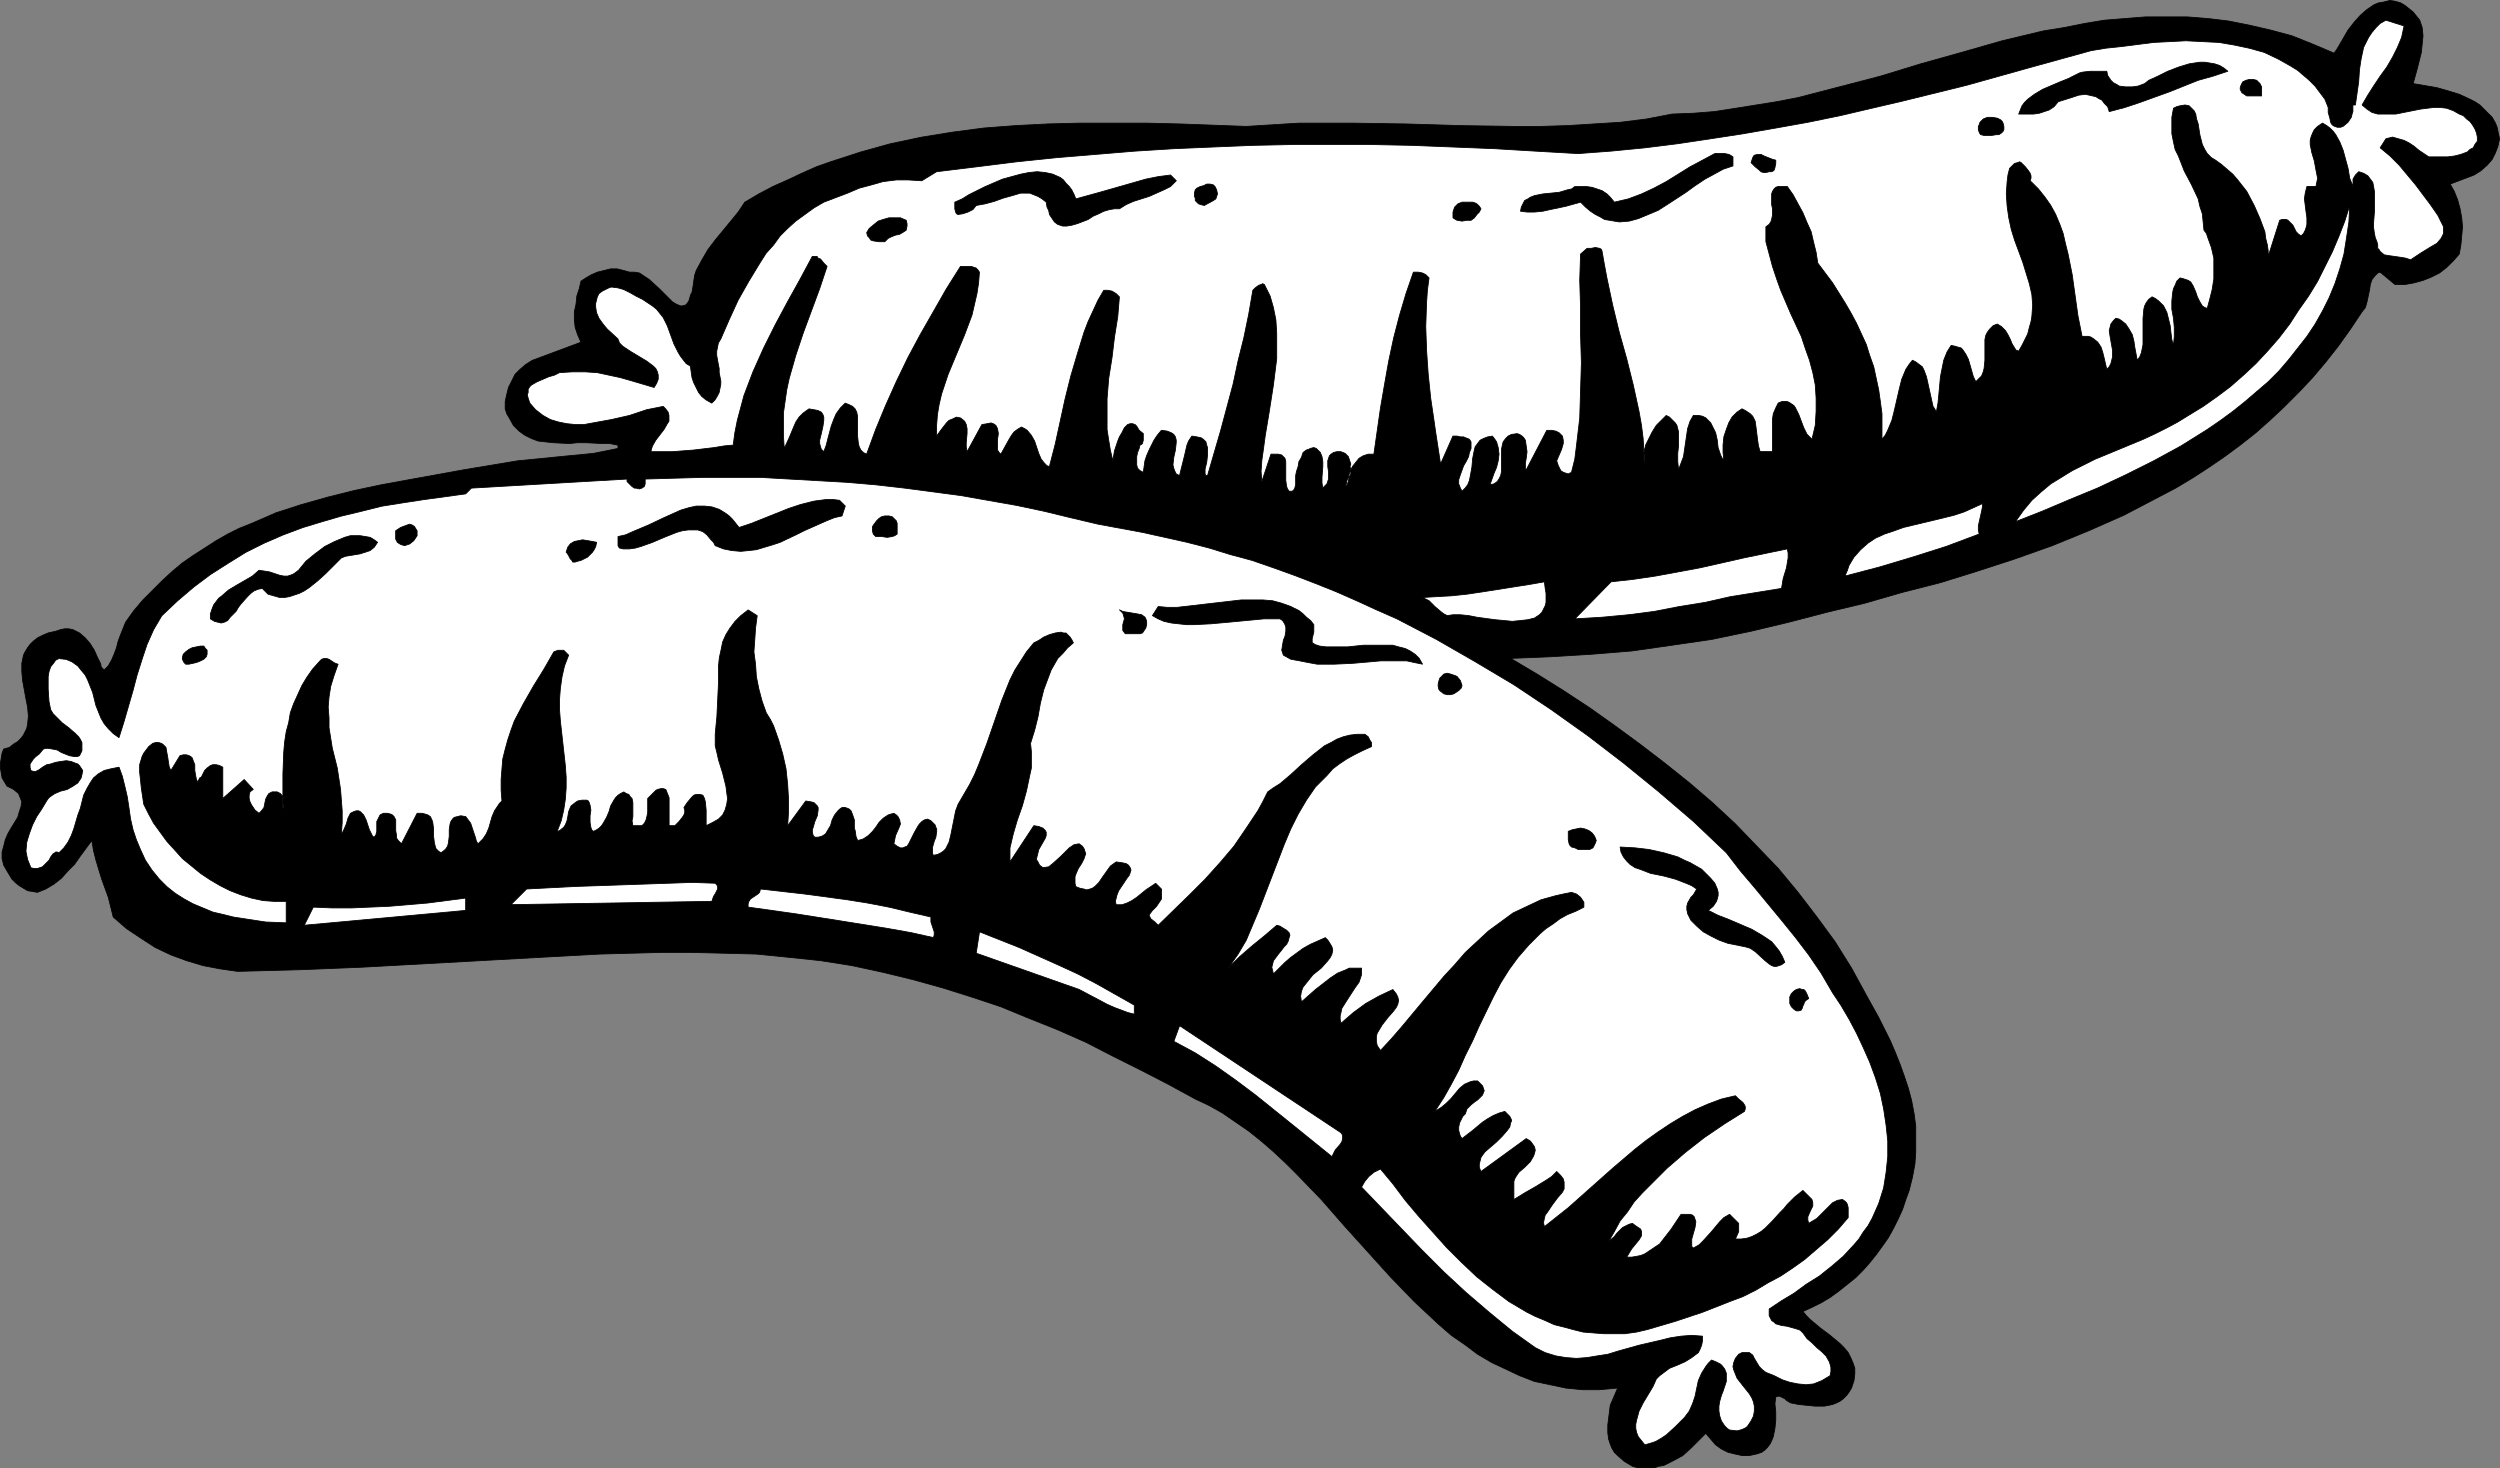 <?xml version="1.0" encoding="UTF-8" standalone="no"?>
<svg
   version="1.0"
   width="129.809mm"
   height="76.242mm"
   id="svg33"
   sodipodi:docname="Sausage Links 6.wmf"
   xmlns:inkscape="http://www.inkscape.org/namespaces/inkscape"
   xmlns:sodipodi="http://sodipodi.sourceforge.net/DTD/sodipodi-0.dtd"
   xmlns="http://www.w3.org/2000/svg"
   xmlns:svg="http://www.w3.org/2000/svg">
  <rect width="100%" height="100%" fill="#808080" stroke="none"/>
  <sodipodi:namedview
     id="namedview33"
     pagecolor="#ffffff"
     bordercolor="#000000"
     borderopacity="0.25"
     inkscape:showpageshadow="2"
     inkscape:pageopacity="0.0"
     inkscape:pagecheckerboard="0"
     inkscape:deskcolor="#d1d1d1"
     inkscape:document-units="mm" />
  <defs
     id="defs1">
    <pattern
       id="WMFhbasepattern"
       patternUnits="userSpaceOnUse"
       width="6"
       height="6"
       x="0"
       y="0" />
  </defs>
  <path
     style="fill:#000000;fill-opacity:1;fill-rule:evenodd;stroke:#000000;stroke-width:0.162px;stroke-linecap:round;stroke-linejoin:round;stroke-miterlimit:4;stroke-dasharray:none;stroke-opacity:1"
     d="m 474.861,3.96 0.485,1.455 0.162,1.616 -0.162,1.616 -0.162,1.616 -0.808,3.232 -0.808,2.909 4.686,0.808 2.262,0.646 2.101,0.646 2.101,0.97 0.97,0.485 0.97,0.646 0.808,0.808 0.808,0.808 0.808,0.808 0.646,1.131 0.323,0.808 0.162,0.808 0.323,1.455 -0.323,1.455 -0.485,1.293 -0.646,1.293 -0.97,1.131 -1.293,1.131 -1.293,0.808 -4.686,1.778 0.808,1.455 0.646,1.616 0.485,1.778 0.323,1.778 0.162,1.778 -0.162,1.778 -0.162,1.778 -0.323,1.778 -1.131,1.293 -1.293,1.293 -1.454,1.131 -1.616,0.808 -1.616,0.646 -1.778,0.485 -1.778,0.323 h -1.939 l -2.909,-2.424 -0.485,0.162 -0.485,0.485 -0.646,0.808 -0.323,0.97 -0.162,1.131 -0.485,2.263 -0.323,1.131 -0.646,0.808 -2.262,3.394 -2.424,3.394 -2.424,3.071 -2.586,3.071 -2.747,2.909 -2.747,2.747 -2.747,2.586 -2.909,2.586 -3.07,2.424 -3.07,2.263 -3.07,2.101 -3.232,2.101 -3.232,1.939 -3.394,1.778 -3.394,1.778 -3.394,1.778 -6.949,3.071 -7.11,2.909 -7.272,2.586 -7.434,2.424 -7.272,2.263 -7.595,1.939 -7.272,2.101 -7.434,1.778 -7.434,1.939 -7.434,1.778 -7.757,1.616 -7.757,1.131 -7.918,1.131 -7.918,0.646 -7.918,0.485 -7.918,0.323 5.171,3.071 5.171,3.232 5.171,3.394 5.01,3.556 4.848,3.556 4.848,3.717 4.848,3.879 4.525,3.879 4.525,4.202 4.202,4.364 4.202,4.364 3.878,4.687 3.717,4.848 3.555,4.848 3.232,5.172 2.909,5.333 2.424,4.364 2.262,4.525 0.97,2.263 0.97,2.424 0.808,2.263 0.808,2.424 0.646,2.424 0.485,2.586 0.323,2.424 v 2.586 2.424 l -0.162,2.424 -0.485,2.586 -0.646,2.586 -0.646,1.778 -0.646,1.939 -0.808,1.778 -0.97,1.939 -0.97,1.778 -1.131,1.616 -1.293,1.778 -1.293,1.616 -1.293,1.455 -1.454,1.455 -1.616,1.293 -1.616,1.293 -1.778,1.293 -1.616,0.97 -1.939,0.97 -1.778,0.808 0.646,0.808 0.808,0.808 1.939,1.616 1.939,1.455 1.939,1.616 0.808,0.808 0.808,0.97 0.485,0.97 0.485,1.131 0.323,0.97 v 1.131 l -0.162,1.293 -0.485,1.455 -0.485,0.808 -0.485,0.646 -0.646,0.646 -0.646,0.485 -0.646,0.323 -0.808,0.323 -1.616,0.323 h -1.778 l -1.616,-0.162 -1.616,-0.162 -1.616,-0.323 -0.808,-0.485 -0.323,-0.323 -0.323,-0.162 -0.646,-0.323 h -0.485 l -0.323,0.162 -0.162,1.293 0.162,1.616 v 1.616 l -0.162,1.616 -0.323,1.616 -0.323,0.808 -0.323,0.646 -0.485,0.646 -0.485,0.485 -0.646,0.485 -0.97,0.323 -1.454,0.323 h -1.454 l -1.454,-0.323 -1.293,-0.323 -1.293,-0.646 -1.131,-0.808 -0.97,-1.131 -0.97,-1.131 -1.454,1.455 -1.454,1.455 -1.616,1.455 -1.778,0.97 -1.939,0.97 -0.97,0.162 -0.97,0.323 h -1.131 -0.97 -0.97 l -1.131,-0.323 -1.616,-0.97 -1.293,-1.131 -0.646,-0.646 -0.485,-0.808 -0.323,-0.808 -0.323,-0.97 -0.162,-1.293 v -1.455 l 0.162,-1.293 0.162,-1.293 0.162,-1.293 0.485,-1.131 0.485,-1.131 0.485,-1.131 -3.555,0.323 h -3.394 l -3.232,-0.323 -3.07,-0.646 -3.07,-0.646 -2.909,-1.131 -2.747,-1.293 -2.747,-1.293 -2.747,-1.616 -2.586,-1.939 -2.586,-1.778 -2.424,-2.101 -2.424,-2.263 -2.424,-2.263 -4.686,-4.848 -4.525,-5.01 -4.525,-5.01 -4.525,-5.172 -4.686,-4.848 -2.262,-2.263 -2.424,-2.263 -2.424,-2.101 -2.424,-1.939 -2.586,-1.778 -2.586,-1.778 -2.586,-1.455 -2.747,-1.293 -5.333,-2.909 -5.333,-2.747 -5.494,-2.747 -5.333,-2.747 -5.494,-2.424 -5.656,-2.263 -5.494,-2.263 -5.818,-1.939 -5.656,-1.778 -5.818,-1.616 -5.979,-1.455 -5.979,-1.293 -6.141,-0.97 -6.141,-0.646 -6.464,-0.646 -6.302,-0.162 -6.302,-0.162 h -6.141 l -5.979,0.162 -5.979,0.162 -11.797,0.646 -11.635,0.646 -23.432,1.293 -11.958,0.485 -6.141,0.162 -6.141,0.162 -3.394,-0.485 -3.394,-0.646 -3.232,-0.97 -3.07,-1.131 -3.07,-1.455 -2.747,-1.778 -2.909,-1.939 -1.293,-1.131 -1.293,-1.131 -0.485,-1.939 -0.485,-1.939 -1.293,-3.556 -1.131,-3.717 -0.485,-1.939 -0.323,-1.939 -2.262,3.071 -1.131,1.616 -1.293,1.293 -1.293,1.455 -1.454,1.131 -1.616,0.97 -1.616,0.646 -0.97,-0.162 -0.97,-0.162 -0.808,-0.485 -0.808,-0.485 -0.808,-0.646 -0.646,-0.646 -0.485,-0.808 -0.485,-0.808 -0.646,-1.131 -0.323,-1.293 v -1.293 l 0.323,-1.131 0.323,-1.293 0.485,-1.131 0.646,-1.131 1.293,-2.101 0.323,-1.131 0.323,-0.97 0.162,-0.97 -0.323,-0.808 -0.323,-0.808 -0.97,-0.808 -0.646,-0.323 -0.646,-0.323 -0.485,-0.808 -0.485,-0.808 -0.162,-0.97 -0.162,-0.97 v -0.97 l 0.162,-0.97 0.162,-0.97 0.323,-0.808 1.131,-0.323 0.808,-0.646 0.808,-0.485 0.646,-0.646 0.485,-0.646 0.646,-1.293 0.162,-0.808 0.162,-1.616 -0.162,-1.778 -0.323,-1.616 -0.646,-3.556 -0.162,-1.778 v -1.616 l 0.162,-0.808 0.162,-0.808 0.323,-0.646 0.485,-0.808 0.485,-0.646 0.646,-0.646 0.808,-0.646 0.97,-0.485 1.131,-0.485 1.454,-0.323 0.97,-0.323 0.808,-0.162 h 0.808 l 0.808,0.162 0.646,0.323 0.646,0.323 1.131,0.97 0.97,1.131 0.808,1.293 0.646,1.455 0.646,1.293 v 0.323 l 0.162,0.323 0.485,0.485 0.808,-0.808 0.646,-1.131 0.485,-1.131 0.485,-1.293 0.323,-1.293 0.485,-1.293 0.97,-2.424 1.616,-2.263 1.778,-2.101 1.939,-1.939 1.939,-1.939 1.939,-1.778 1.939,-1.616 2.101,-1.455 2.262,-1.455 2.262,-1.455 2.262,-1.293 2.262,-1.131 2.424,-0.97 4.848,-2.101 5.01,-1.616 5.171,-1.455 5.171,-1.293 5.333,-1.131 5.333,-0.97 10.666,-1.939 10.666,-1.778 9.858,-0.97 5.01,-0.485 2.424,-0.485 2.424,-0.485 v -0.646 l -1.616,-0.323 h -1.454 l -3.232,-0.162 h -1.616 l -1.616,0.162 -3.232,-0.162 -1.454,-0.162 -1.454,-0.162 -1.293,-0.485 -1.293,-0.646 -1.131,-0.808 -1.131,-1.131 -0.808,-1.455 -0.485,-0.808 -0.323,-0.97 v -1.455 l 0.323,-1.455 0.323,-1.293 0.646,-1.293 0.646,-1.293 0.97,-0.97 1.131,-0.97 1.293,-0.808 9.534,-3.556 -0.646,-1.455 -0.485,-1.455 -0.162,-1.455 V 61.171 l 0.323,-1.455 0.162,-1.616 0.485,-1.455 0.323,-1.455 0.97,-0.646 1.131,-0.646 1.131,-0.485 1.293,-0.323 1.293,-0.323 h 1.293 l 1.293,0.323 1.131,0.323 h 0.97 l 0.97,0.162 0.97,0.646 0.97,0.646 1.939,1.778 1.778,1.778 0.808,0.808 0.808,0.485 0.808,0.323 h 0.323 l 0.646,-0.162 0.323,-0.323 0.323,-0.485 0.162,-0.485 0.162,-0.646 0.323,-0.646 0.162,-0.97 0.162,-1.131 0.162,-1.131 0.323,-0.97 1.131,-2.101 1.131,-1.939 1.454,-1.939 3.07,-3.717 1.454,-1.778 1.293,-1.939 2.747,-1.616 2.747,-1.455 2.909,-1.293 2.747,-1.293 2.909,-1.293 2.747,-0.97 5.979,-1.939 5.818,-1.616 6.141,-1.293 5.979,-0.97 6.141,-0.808 6.302,-0.485 6.302,-0.323 6.302,-0.162 h 6.464 6.464 l 6.626,0.162 13.09,0.485 5.171,-0.323 5.171,-0.323 h 5.171 5.333 l 10.504,0.162 10.666,0.323 10.504,0.162 h 5.333 l 5.171,-0.162 5.171,-0.323 5.171,-0.323 5.171,-0.646 5.01,-0.97 4.202,-0.162 4.04,-0.323 4.202,-0.646 4.04,-0.646 4.04,-0.646 4.202,-0.808 8.08,-2.101 8.08,-2.101 7.918,-2.424 8.08,-2.263 7.918,-2.263 8.08,-1.939 4.04,-0.646 4.04,-0.808 3.878,-0.646 4.04,-0.323 4.04,-0.323 h 4.04 4.202 l 4.04,0.323 4.04,0.485 4.04,0.808 4.202,0.97 4.202,1.131 4.04,1.616 4.202,1.778 0.485,-0.646 0.485,-0.808 1.778,-3.071 1.131,-1.455 1.293,-1.455 1.293,-1.131 1.454,-0.97 0.808,-0.323 0.97,-0.162 1.293,-0.323 0.97,0.162 1.131,0.323 0.808,0.485 0.808,0.646 0.808,0.646 z"
     id="path1" />
  <path
     style="fill:#ffffff;fill-opacity:1;fill-rule:evenodd;stroke:#000000;stroke-width:0.162px;stroke-linecap:round;stroke-linejoin:round;stroke-miterlimit:4;stroke-dasharray:none;stroke-opacity:1"
     d="m 471.791,5.091 -0.485,2.263 -0.808,1.939 -0.97,1.939 -1.131,1.939 -1.293,1.778 -1.293,1.939 -1.131,1.778 -1.131,1.939 0.97,0.808 0.97,0.646 1.131,0.323 h 1.131 1.293 1.131 l 2.424,-0.485 2.424,-0.485 2.586,-0.323 h 1.293 l 1.293,0.162 1.293,0.485 1.131,0.646 0.808,0.323 0.646,0.646 0.646,0.485 0.485,0.646 0.485,0.808 0.323,0.808 0.162,0.808 v 0.808 l -0.485,0.646 -0.323,0.646 -0.646,0.323 -0.485,0.485 -1.293,0.485 -1.293,0.323 -1.293,0.162 h -3.717 l -1.939,-1.293 -0.97,-0.808 -0.97,-0.646 -0.97,-0.485 -1.131,-0.323 -1.131,-0.323 -0.646,0.162 -0.646,0.162 -1.131,1.778 1.939,1.616 1.778,1.778 1.616,1.939 1.616,1.939 1.454,1.939 1.454,1.939 1.454,2.101 1.131,2.263 v 0.646 0.646 l -0.485,0.97 -0.808,0.97 -1.131,0.646 -2.101,1.293 -0.97,0.646 -0.97,0.646 -0.97,-0.323 -0.97,-0.162 -1.131,-0.162 -1.131,-0.162 -0.97,-0.162 -0.808,-0.646 -0.162,-0.323 -0.323,-0.323 v -0.646 l -0.162,-0.646 -0.323,-0.808 -0.162,-0.808 -0.162,-1.131 v -0.97 l 0.162,-2.101 v -2.101 -1.939 l -0.162,-0.97 -0.162,-0.808 -0.485,-0.646 -0.485,-0.646 -0.808,-0.485 -0.97,-0.323 -0.646,0.646 -0.485,0.808 v 0.646 0.808 l -0.646,-1.616 -0.323,-1.939 -0.97,-3.556 -0.646,-1.616 -0.808,-1.455 -0.485,-0.646 -0.646,-0.646 -0.646,-0.485 -0.808,-0.485 -0.97,0.646 -0.646,0.646 -0.323,0.646 -0.323,0.808 -0.162,0.646 v 0.808 l 0.323,1.616 0.485,1.616 0.323,1.778 0.323,1.616 -0.162,0.808 -0.162,0.808 h -1.778 l -0.162,0.646 -0.162,0.646 -0.162,1.131 0.162,1.293 0.162,1.293 0.162,1.131 v 1.293 l -0.162,0.646 -0.162,0.485 -0.323,0.646 -0.485,0.485 -0.485,-0.323 -0.485,-0.485 -0.323,-0.646 -0.162,-0.323 -0.162,-0.323 -0.485,-0.485 -0.485,-0.485 -0.323,-0.162 h -0.323 -0.485 l -0.485,0.162 -2.262,7.111 v -1.131 l -0.162,-1.131 -0.323,-1.293 -0.162,-1.293 -0.97,-2.586 -1.131,-2.586 -1.454,-2.747 -1.778,-2.263 -0.97,-1.131 -1.131,-0.97 -1.131,-0.97 -1.131,-0.808 -0.808,-0.485 -0.808,-0.808 -0.485,-0.808 -0.485,-0.97 -0.485,-1.939 -0.323,-2.101 -0.323,-0.97 -0.162,-0.97 -0.323,-0.646 -0.485,-0.485 -0.485,-0.485 -0.808,-0.162 -0.97,0.162 -0.646,0.162 -0.646,0.323 -0.323,1.778 v 1.616 1.616 l 0.323,1.616 0.323,1.455 0.646,1.293 1.131,2.909 1.454,2.747 1.293,2.747 0.323,1.455 0.485,1.455 0.162,1.616 0.162,1.616 0.485,0.646 0.323,0.97 0.646,1.778 0.485,2.101 v 1.939 2.101 l -0.323,2.101 -0.485,1.939 -0.485,1.778 -0.485,-0.162 -0.485,-0.323 -0.485,-0.808 -0.485,-0.97 -0.323,-0.97 -0.485,-1.131 -0.485,-0.808 -0.485,-0.323 -0.485,-0.162 -0.485,-0.162 -0.646,-0.162 -0.646,0.646 -0.323,0.808 -0.323,0.646 -0.162,0.808 -0.162,1.616 v 1.616 l 0.323,1.778 0.162,1.778 v 1.778 l -0.162,1.778 -0.323,-1.131 -0.162,-1.293 -0.162,-1.455 -0.323,-1.293 -0.323,-1.293 -0.646,-1.293 -0.485,-0.485 -0.485,-0.485 -0.646,-0.485 -0.646,-0.323 -0.646,0.485 -0.485,0.646 -0.323,0.646 -0.162,0.646 -0.162,1.778 v 1.616 1.778 1.778 l -0.162,0.808 -0.162,0.808 -0.323,0.808 -0.485,0.646 -0.485,-2.586 -0.162,-1.131 -0.323,-1.293 -0.646,-1.131 -0.646,-0.97 -0.808,-0.646 -0.485,-0.323 -0.646,-0.162 -0.485,0.485 -0.485,0.646 -0.162,0.646 -0.162,0.646 0.162,1.131 0.485,2.747 v 1.293 l -0.162,0.646 -0.162,0.646 -0.323,0.646 -0.485,0.485 -0.485,-2.101 -0.323,-1.293 -0.323,-0.97 -0.646,-0.97 -0.808,-0.646 -0.485,-0.323 -0.485,-0.162 h -0.646 -0.646 l -0.808,-4.04 -1.131,-8.081 -0.808,-4.04 -0.485,-1.939 -0.485,-2.101 -0.646,-1.778 -0.808,-1.939 -0.97,-1.778 -1.131,-1.616 -1.293,-1.616 -1.616,-1.616 0.162,-0.485 v -0.485 l -0.162,-0.485 -0.323,-0.485 -0.646,-0.808 -0.808,-0.808 -0.323,-0.162 -0.323,0.162 -0.646,0.162 -0.485,0.485 -0.485,0.485 -0.323,1.293 -0.162,1.293 -0.162,2.424 0.162,2.424 0.323,2.263 0.485,2.263 0.646,2.101 1.616,4.364 0.646,2.101 0.646,2.101 0.485,2.101 0.162,2.101 -0.162,2.263 -0.162,0.97 -0.323,1.131 -0.323,1.293 -0.485,0.97 -0.646,1.293 -0.646,1.131 -0.323,-0.162 h -0.162 l -0.323,-0.485 -0.485,-0.808 -0.323,-0.808 -0.485,-0.97 -0.485,-0.808 -0.808,-0.808 -0.808,-0.485 -0.808,0.323 -0.646,0.646 -0.485,0.646 -0.323,0.646 -0.162,0.808 v 0.808 1.616 1.616 l -0.162,1.616 -0.162,0.646 -0.323,0.808 -0.485,0.485 -0.646,0.646 -0.485,-0.97 -0.323,-1.131 -0.646,-2.263 -0.485,-0.97 -0.646,-0.97 -0.323,-0.323 -0.646,-0.162 -0.485,-0.162 -0.808,-0.162 -0.808,1.293 -0.646,1.616 -0.323,1.616 -0.323,1.616 -0.162,1.778 -0.162,1.778 -0.162,1.616 -0.323,1.778 -0.323,-0.646 -0.323,-0.485 -0.323,-1.455 -0.646,-2.909 -0.323,-1.455 -0.485,-1.293 -0.323,-0.646 -0.646,-0.485 -0.646,-0.485 -0.646,-0.323 -0.646,0.808 -0.646,0.97 -0.808,1.939 -0.485,1.939 -0.485,2.101 -0.485,2.101 -0.485,1.939 -0.808,1.939 -0.485,0.97 -0.646,0.808 v -2.424 -2.586 l -0.323,-2.424 -0.323,-2.263 -0.485,-2.263 -0.485,-2.263 -0.808,-2.263 -0.646,-2.101 -0.97,-2.101 -0.97,-2.101 -1.131,-2.101 -1.131,-1.939 -2.424,-3.879 -2.909,-3.879 -0.323,-2.101 -0.485,-1.939 -0.485,-2.101 -0.808,-1.778 -0.808,-1.939 -0.97,-1.778 -0.97,-1.778 -1.131,-1.616 h -0.97 -0.808 l -0.485,0.162 -0.323,0.323 -0.323,0.485 -0.162,0.485 v 2.101 l 0.162,0.808 v 1.293 l -0.162,0.808 -0.162,0.485 -0.323,0.485 -0.646,0.485 v 2.909 l 0.646,2.424 0.646,2.424 0.808,2.424 0.808,2.263 1.939,4.525 2.101,4.525 0.808,2.424 0.808,2.263 0.646,2.424 0.485,2.424 0.162,2.586 v 2.586 l -0.162,2.747 -0.646,2.747 -0.485,-0.485 -0.485,-0.485 -0.646,-1.293 -0.485,-1.293 -0.485,-1.293 -0.646,-1.293 -0.323,-0.485 -0.485,-0.323 -0.485,-0.323 -0.485,-0.162 h -0.808 l -0.808,0.323 -0.485,0.97 -0.485,1.131 -0.162,1.131 v 1.293 1.293 3.717 h -2.424 l -0.323,-1.131 -0.162,-1.131 -0.323,-2.586 -0.162,-1.131 -0.485,-0.97 -0.485,-0.485 -0.485,-0.323 -0.485,-0.323 -0.646,-0.323 -0.97,0.646 -0.97,0.97 -0.646,1.131 -0.485,1.293 -0.485,1.455 -0.162,1.616 v 1.455 l 0.162,1.616 -0.323,-0.485 -0.323,-0.646 -0.485,-1.455 -0.162,-1.455 -0.323,-1.455 -0.646,-1.293 -0.323,-0.646 -0.485,-0.485 -0.485,-0.485 -0.646,-0.323 -0.808,-0.162 h -0.97 l -0.646,1.131 -0.485,1.455 -0.808,5.495 -0.485,1.293 -0.485,1.293 -0.162,-1.616 v -1.616 l 0.162,-1.455 V 86.706 86.06 84.767 l -0.162,-0.646 -0.162,-0.646 -0.323,-0.485 -0.485,-0.485 -0.646,-0.646 -0.646,-0.323 -0.97,0.97 -0.97,0.97 -0.808,1.293 -0.646,1.293 -0.646,1.293 -0.323,1.455 v 1.455 l 0.162,1.293 -0.162,-2.747 -0.162,-2.747 -0.323,-2.586 -0.485,-2.747 -1.131,-5.172 -1.293,-5.172 -1.454,-5.172 -1.293,-5.333 -1.131,-5.333 -0.485,-2.586 -0.485,-2.747 -0.162,-0.323 -0.323,-0.162 -0.808,-0.162 -0.808,0.162 h -0.808 l -1.293,1.131 -0.162,5.172 0.162,5.333 v 5.333 l 0.162,5.495 -0.162,5.495 -0.162,5.333 -0.323,2.747 -0.323,2.747 -0.323,2.586 -0.646,2.586 -0.646,0.323 -0.485,-0.162 -0.485,-0.162 -0.485,-0.323 -0.485,-0.97 -0.323,-0.97 0.485,-1.131 0.485,-1.131 0.323,-1.131 v -0.646 l -0.162,-0.808 -0.646,-0.646 -0.646,-0.323 -0.808,-0.162 h -0.97 l -4.04,7.757 -0.162,-0.162 v -0.323 -0.808 l 0.162,-0.97 0.162,-1.293 -0.162,-1.131 -0.162,-1.131 -0.323,-0.485 -0.323,-0.323 -0.485,-0.323 -0.485,-0.162 -1.131,0.162 -0.646,0.323 -0.485,0.485 -0.485,0.646 -0.162,0.646 -0.162,0.808 v 3.556 0.808 l -0.162,0.808 -0.323,0.646 -0.323,0.485 -0.646,0.485 -0.808,0.162 0.808,-2.263 0.485,-1.131 0.323,-1.293 0.162,-1.293 -0.162,-1.293 -0.323,-1.131 -0.323,-0.485 -0.485,-0.646 -0.97,0.162 -0.808,0.323 -0.646,0.323 -0.485,0.646 -0.485,0.646 -0.162,0.646 -0.323,1.616 -0.162,1.778 -0.323,1.778 -0.162,0.808 -0.323,0.808 -0.485,0.646 -0.646,0.646 -0.323,-0.646 -0.323,-0.808 v -0.808 l 0.323,-0.97 0.646,-1.778 0.485,-0.808 0.485,-0.97 0.162,-0.808 0.323,-0.808 V 87.353 86.706 l -0.323,-0.485 -0.323,-0.162 -0.485,-0.162 -0.323,-0.162 h -0.646 l -0.646,-0.162 h -0.808 l -2.424,5.495 -0.646,-4.202 -0.323,-2.101 -0.323,-2.263 -0.646,-4.364 -0.485,-4.687 -0.323,-4.687 -0.162,-4.687 0.162,-4.687 0.162,-2.424 0.323,-2.424 -0.646,-0.646 -0.646,-0.323 -0.808,-0.162 h -0.97 l -1.454,4.202 -1.293,4.364 -1.131,4.364 -0.97,4.525 -0.808,4.525 -0.808,4.687 -1.293,9.05 h -0.485 -0.646 l -0.97,0.323 -0.808,0.485 -0.646,0.808 -0.646,0.808 -0.485,0.97 -0.323,1.131 -0.323,0.808 v 0.323 l -0.162,0.323 v 0.162 h 0.162 l 0.162,-0.323 0.162,-0.485 0.162,-0.808 0.323,-0.646 v -0.808 l -0.162,-0.646 0.162,-0.485 -0.162,-0.485 -0.162,-0.485 -0.162,-0.485 -0.646,-0.646 -0.808,-0.323 h -0.808 l -0.646,0.162 -0.485,0.323 -0.323,0.323 -0.162,0.485 -0.162,0.485 v 1.131 l 0.162,1.131 v 1.293 l -0.162,0.485 -0.162,0.485 -0.485,0.485 -0.323,0.323 -0.162,-0.97 v -1.131 l 0.162,-2.101 v -0.97 l -0.162,-0.97 -0.323,-0.808 -0.808,-0.808 -0.485,-0.162 -0.646,0.162 -0.323,0.162 -0.485,0.162 -0.646,0.485 -0.323,0.97 -0.485,0.808 -0.162,0.97 -0.323,0.97 -0.162,0.808 v 1.778 l -0.162,0.646 -0.162,0.323 -0.323,0.323 h -0.646 l -0.323,-0.485 -0.162,-0.485 -0.162,-1.131 v -2.586 -1.131 l -0.162,-0.646 -0.323,-0.323 -0.323,-0.323 -0.646,-0.162 h -0.646 -0.808 l -1.778,5.333 -0.162,-1.939 0.162,-2.263 0.323,-2.263 0.323,-2.424 0.808,-4.848 0.808,-5.172 0.646,-5.172 v -2.424 -2.586 l -0.162,-2.586 -0.485,-2.424 -0.646,-2.263 -1.131,-2.263 -0.323,-0.162 -0.323,0.162 -0.485,0.162 -0.646,0.485 -0.485,0.485 -0.808,4.687 -0.97,4.687 -1.131,4.525 -0.97,4.525 -2.424,9.05 -2.586,8.889 h -0.323 l -0.162,-0.323 v -0.97 l 0.323,-1.293 0.162,-1.455 V 87.837 l -0.162,-0.485 -0.162,-0.646 -0.485,-0.485 -0.485,-0.323 -0.808,-0.162 -0.97,-0.162 -0.646,0.97 -0.323,0.808 -0.485,2.101 -0.485,1.939 -0.485,1.939 -0.646,-0.323 -0.323,-0.646 -0.162,-0.485 -0.162,-0.646 0.162,-1.455 0.323,-1.455 0.162,-1.455 v -0.485 l -0.162,-0.646 -0.323,-0.485 -0.485,-0.323 -0.808,-0.323 -1.131,-0.162 -0.808,0.97 -0.646,0.97 -0.485,0.97 -0.485,0.97 -0.485,1.131 -0.323,0.97 -0.323,2.263 -0.646,-0.323 -0.485,-0.485 -0.162,-0.646 V 90.423 89.615 l 0.162,-0.808 0.323,-0.808 0.162,-0.646 0.323,-0.162 0.162,-0.162 0.162,-0.646 v -0.646 -0.646 l -0.808,-0.646 -0.485,-0.808 -0.323,-0.323 -0.485,-0.162 h -0.485 l -0.485,0.162 -0.646,0.646 -0.485,0.97 -0.485,0.808 -0.323,0.808 -0.646,1.939 -0.323,1.939 -0.485,-2.101 -0.323,-1.939 -0.323,-2.101 v -1.939 -4.04 l 0.323,-4.04 0.646,-4.04 0.485,-4.04 0.646,-4.04 0.323,-3.879 -0.646,-0.646 -0.808,-0.485 -0.808,-0.162 h -0.808 l -1.131,1.939 -0.97,2.101 -0.97,2.101 -0.808,2.101 -1.293,4.202 -1.293,4.364 -1.131,4.525 -1.939,8.889 -1.131,4.364 -0.485,-0.162 -0.485,-0.485 -0.646,-0.808 -0.485,-1.131 -0.808,-2.424 -0.646,-1.131 -0.808,-0.97 -0.485,-0.323 -0.646,-0.323 -0.808,0.485 -0.646,0.485 -0.485,0.646 -0.485,0.808 -0.808,1.455 -0.808,1.455 -0.323,-0.323 -0.323,-0.485 v -0.97 -1.131 l 0.162,-1.131 -0.162,-0.97 -0.162,-0.323 -0.162,-0.323 -0.485,-0.323 -0.485,-0.162 -0.808,0.162 -0.97,0.162 -2.909,5.333 -0.162,-0.97 v -0.808 l 0.162,-1.778 V 84.12 l -0.162,-0.808 -0.323,-0.646 -0.808,-0.646 -0.808,-0.162 -0.646,0.323 -0.808,0.323 -0.485,0.485 -1.131,1.455 -0.808,1.131 v -2.101 l 0.162,-2.101 0.323,-1.939 0.485,-2.101 0.646,-1.939 0.646,-1.939 1.616,-3.879 1.616,-3.879 1.454,-3.879 0.485,-2.101 0.485,-2.101 0.323,-2.101 0.162,-2.101 -0.323,-0.485 -0.323,-0.323 -0.485,-0.162 -0.485,-0.162 h -2.101 l -2.747,4.364 -2.586,4.525 -2.586,4.525 -2.424,4.525 -2.262,4.687 -2.101,4.687 -1.939,4.687 -1.778,4.848 -0.646,-0.323 -0.485,-0.485 -0.323,-0.646 -0.162,-0.646 -0.162,-1.455 v -1.616 -1.616 -0.646 l -0.162,-0.808 -0.323,-0.646 -0.485,-0.485 -0.646,-0.323 -0.808,-0.323 -0.97,0.97 -0.808,1.131 -0.485,1.131 -0.485,1.293 -0.646,2.424 -0.323,1.293 -0.485,1.293 -0.485,-0.485 -0.162,-0.485 -0.162,-0.646 v -0.646 l 0.323,-1.293 0.323,-1.455 0.162,-1.131 v -0.646 l -0.162,-0.485 -0.323,-0.485 -0.646,-0.323 -0.808,-0.162 -0.97,-0.162 -1.131,0.808 -0.808,0.808 -0.646,0.97 -0.485,1.131 -0.808,1.939 -0.97,2.101 -0.162,-2.424 v -2.263 -2.263 l 0.323,-2.263 0.323,-2.263 0.485,-2.263 1.293,-4.525 1.454,-4.364 1.616,-4.364 1.616,-4.364 1.454,-4.364 -0.646,-0.646 -0.646,-0.808 -0.485,-0.162 -0.162,-0.323 h -0.485 -0.485 l -2.424,4.525 -2.424,4.364 -2.424,4.525 -2.262,4.525 -2.101,4.687 -1.778,4.687 -0.646,2.424 -0.646,2.424 -0.485,2.424 -0.323,2.424 -1.778,0.162 -1.939,0.323 -4.04,0.485 -4.202,0.323 h -2.101 -2.101 l 0.162,-0.646 0.162,-0.485 0.646,-1.131 1.616,-2.101 0.646,-1.131 0.323,-0.485 V 82.181 81.534 l -0.162,-0.646 -0.485,-0.646 -0.485,-0.485 -1.616,0.323 -1.616,0.323 -3.394,1.131 -3.555,0.808 -3.555,0.646 -1.778,0.323 h -1.778 l -1.616,-0.162 -1.616,-0.323 -1.616,-0.485 -1.454,-0.808 -1.454,-1.131 -1.131,-1.293 -0.323,-0.97 -0.162,-0.646 0.162,-0.485 V 76.363 l 0.323,-0.485 0.323,-0.323 1.131,-0.646 1.131,-0.485 1.131,-0.485 1.131,-0.323 0.97,-0.485 2.586,-0.162 h 2.424 l 2.424,0.162 2.262,0.485 2.262,0.485 2.262,0.646 4.363,1.293 0.485,-0.808 0.323,-0.808 v -0.808 l -0.162,-0.646 -0.323,-0.646 -0.485,-0.485 -0.646,-0.485 -0.646,-0.485 -1.616,-0.97 -1.616,-0.97 -1.454,-0.97 -0.646,-0.646 -0.323,-0.808 -2.101,-1.939 -0.808,-0.97 -0.808,-1.131 -0.485,-1.131 -0.162,-1.131 v -0.646 l 0.162,-0.646 0.162,-0.646 0.323,-0.646 0.646,-0.485 0.646,-0.323 0.646,-0.323 0.485,-0.162 1.293,0.162 1.131,0.323 1.293,0.646 1.131,0.646 1.293,0.646 0.97,0.646 0.97,0.646 0.808,0.646 0.646,0.808 0.646,0.808 0.808,1.616 0.646,1.778 0.646,1.778 0.808,1.616 0.485,0.808 0.485,0.646 0.646,0.808 0.808,0.485 0.323,2.263 0.323,0.97 0.485,0.97 0.485,0.97 0.646,0.808 0.808,0.646 1.131,0.646 0.646,-0.646 0.485,-0.808 0.323,-0.646 0.162,-0.808 0.162,-0.808 v -0.646 l -0.323,-1.616 v -0.808 l -0.162,-0.808 -0.323,-1.778 V 68.929 l 0.162,-0.808 0.162,-0.808 0.485,-0.808 1.616,-3.717 1.778,-3.879 2.101,-3.717 2.262,-3.717 1.131,-1.778 1.454,-1.616 1.293,-1.778 1.454,-1.455 1.616,-1.455 1.778,-1.293 1.778,-1.293 1.939,-1.131 4.686,-1.778 2.262,-0.97 2.424,-0.646 2.262,-0.646 2.586,-0.323 h 2.424 l 2.586,0.162 2.909,-1.778 7.918,-0.97 7.757,-0.97 7.757,-0.808 7.757,-0.646 7.757,-0.646 7.757,-0.485 7.595,-0.323 7.757,-0.323 7.757,-0.162 h 7.757 7.757 l 7.918,0.162 8.08,0.323 8.08,0.323 8.08,0.485 8.403,0.485 6.464,-0.485 6.626,-0.646 6.464,-0.808 6.464,-0.97 6.302,-0.97 6.464,-1.131 6.302,-1.131 6.302,-1.293 12.443,-2.909 12.443,-3.071 12.12,-3.394 12.282,-3.394 2.909,-0.485 3.07,-0.323 6.302,-0.808 3.232,-0.162 3.07,-0.162 3.232,0.162 3.232,0.162 2.909,0.485 3.07,0.646 2.909,0.808 2.747,1.293 2.586,1.455 1.293,0.808 1.131,0.97 1.131,0.97 1.131,1.131 0.97,1.293 0.97,1.293 0.323,0.808 0.323,0.808 v 0.97 l 0.323,1.131 0.162,0.808 0.162,0.323 0.323,0.323 0.323,0.162 0.485,0.162 h 0.646 l 0.485,-0.162 0.97,-0.808 0.646,-0.97 0.162,-0.646 0.162,-0.485 v -0.646 -0.646 h 0.485 l 0.323,-2.263 0.323,-2.263 0.162,-2.424 0.323,-2.101 0.485,-2.263 0.485,-0.97 0.485,-0.97 0.646,-0.97 0.808,-0.97 0.808,-0.808 1.131,-0.646 z"
     id="path2" />
  <path
     style="fill:#000000;fill-opacity:1;fill-rule:evenodd;stroke:#000000;stroke-width:0.162px;stroke-linecap:round;stroke-linejoin:round;stroke-miterlimit:4;stroke-dasharray:none;stroke-opacity:1"
     d="m 437.208,13.98 -2.909,0.97 -2.909,0.808 -5.656,2.263 -5.818,2.101 -2.909,0.97 -3.07,0.808 -0.323,-0.97 -0.646,-0.646 -0.485,-0.646 -0.646,-0.323 -0.485,-0.323 -0.646,-0.162 -1.454,-0.323 -1.293,0.162 -1.454,0.485 -2.586,0.808 -0.808,0.97 -0.97,0.646 -0.97,0.323 -0.97,0.323 -1.131,0.162 h -0.97 -1.131 -0.808 l 0.323,-0.808 0.323,-0.808 0.485,-0.646 0.646,-0.646 1.293,-0.97 1.616,-0.97 3.394,-1.455 1.616,-0.646 1.616,-0.808 0.646,-0.323 0.646,-0.162 1.454,-0.162 h 1.616 1.616 l 0.162,0.808 0.323,0.485 0.323,0.485 0.485,0.485 0.646,0.323 0.485,0.323 1.293,0.162 h 1.293 l 1.131,-0.162 1.293,-0.485 0.808,-0.646 1.778,-0.808 1.939,-0.97 2.101,-0.808 2.101,-0.646 2.101,-0.323 h 0.97 l 0.97,0.162 0.97,0.162 0.97,0.323 0.808,0.485 z"
     id="path3" />
  <path
     style="fill:#000000;fill-opacity:1;fill-rule:evenodd;stroke:#000000;stroke-width:0.162px;stroke-linecap:round;stroke-linejoin:round;stroke-miterlimit:4;stroke-dasharray:none;stroke-opacity:1"
     d="m 443.834,17.05 v 1.778 h -1.131 -0.646 -0.646 -0.485 l -0.485,-0.323 -0.485,-0.323 -0.323,-0.646 v -0.323 l 0.162,-0.485 0.323,-0.646 0.646,-0.323 0.646,-0.162 h 0.808 l 0.646,0.162 0.646,0.646 z"
     id="path4" />
  <path
     style="fill:#000000;fill-opacity:1;fill-rule:evenodd;stroke:#000000;stroke-width:0.162px;stroke-linecap:round;stroke-linejoin:round;stroke-miterlimit:4;stroke-dasharray:none;stroke-opacity:1"
     d="m 393.092,24.161 0.162,0.646 v 0.646 l -0.162,0.323 -0.323,0.323 -0.485,0.323 h -0.485 l -0.97,0.162 h -0.646 -0.808 l -0.646,-0.162 -0.162,-0.162 -0.162,-0.323 -0.162,-0.485 v -0.646 l 0.162,-0.323 0.162,-0.485 0.646,-0.646 0.808,-0.323 h 0.97 l 0.97,0.162 0.646,0.323 0.323,0.323 z"
     id="path5" />
  <path
     style="fill:#000000;fill-opacity:1;fill-rule:evenodd;stroke:#000000;stroke-width:0.162px;stroke-linecap:round;stroke-linejoin:round;stroke-miterlimit:4;stroke-dasharray:none;stroke-opacity:1"
     d="m 340.087,30.788 v 1.778 l -1.939,0.646 -1.778,0.97 -1.778,0.97 -1.939,1.293 -1.778,1.293 -3.717,2.424 -1.778,1.131 -1.939,0.808 -1.939,0.808 -1.778,0.485 -1.939,0.162 -0.97,-0.162 -0.97,-0.162 -0.97,-0.162 -0.808,-0.485 -0.97,-0.485 -0.97,-0.646 -0.97,-0.808 -0.97,-0.97 -2.909,0.808 -3.07,0.646 -1.454,0.323 -1.616,0.162 h -1.454 l -1.293,-0.162 0.162,-0.808 0.323,-0.646 0.323,-0.646 0.646,-0.323 0.485,-0.323 0.808,-0.323 1.616,-0.323 1.616,-0.162 1.616,-0.162 1.616,-0.485 0.808,-0.162 0.646,-0.485 h 1.131 1.131 l 1.131,0.162 0.97,0.323 0.97,0.323 0.97,0.646 0.646,0.646 0.808,0.97 2.747,-0.646 2.586,-0.97 2.424,-1.131 2.424,-1.293 4.686,-2.909 2.424,-1.293 2.424,-1.293 h 0.97 0.97 l 0.808,0.162 0.323,0.162 z"
     id="path6" />
  <path
     style="fill:#000000;fill-opacity:1;fill-rule:evenodd;stroke:#000000;stroke-width:0.162px;stroke-linecap:round;stroke-linejoin:round;stroke-miterlimit:4;stroke-dasharray:none;stroke-opacity:1"
     d="m 348.49,31.434 v 0.646 l -0.162,0.808 -0.162,0.485 -0.162,0.162 -0.323,0.162 h -0.485 l -0.646,0.162 h -0.485 l -0.485,-0.162 -0.323,-0.323 -0.808,-0.646 -0.808,-0.808 0.162,-0.485 0.162,-0.485 0.162,-0.323 0.162,-0.162 0.646,-0.162 h 0.646 l 0.646,0.323 0.808,0.323 0.808,0.323 z"
     id="path7" />
  <path
     style="fill:#000000;fill-opacity:1;fill-rule:evenodd;stroke:#000000;stroke-width:0.162px;stroke-linecap:round;stroke-linejoin:round;stroke-miterlimit:4;stroke-dasharray:none;stroke-opacity:1"
     d="m 211.13,39.03 4.686,-1.293 4.525,-1.293 4.525,-1.293 2.424,-0.485 2.424,-0.323 1.131,1.131 -1.131,1.131 -1.293,0.646 -2.909,1.293 -3.07,0.97 -1.454,0.646 -1.293,0.808 h -0.97 l -0.97,0.162 -1.131,0.323 -0.97,0.485 -1.131,0.485 -0.97,0.646 -2.101,0.808 -1.131,0.323 -0.97,0.162 h -0.808 l -0.97,-0.323 -0.646,-0.485 -0.646,-0.97 -0.323,-0.485 -0.162,-0.808 -0.323,-0.646 -0.162,-0.97 -0.808,-0.646 -0.808,-0.485 -0.808,-0.323 -0.808,-0.323 h -0.808 -0.97 l -1.616,0.485 -1.778,0.485 -1.778,0.646 -1.778,0.485 -1.778,0.323 -0.646,0.808 -0.97,0.485 -0.97,0.323 -0.97,0.162 -0.323,-0.162 -0.162,-0.323 -0.162,-0.646 v -0.646 -0.646 l 1.454,-0.646 1.293,-0.808 3.232,-1.616 3.394,-1.455 1.778,-0.485 1.778,-0.485 1.616,-0.323 1.616,-0.162 1.616,0.162 1.454,0.323 1.454,0.646 0.646,0.485 0.485,0.646 0.646,0.646 0.485,0.646 0.485,0.97 z"
     id="path8" />
  <path
     style="fill:#000000;fill-opacity:1;fill-rule:evenodd;stroke:#000000;stroke-width:0.162px;stroke-linecap:round;stroke-linejoin:round;stroke-miterlimit:4;stroke-dasharray:none;stroke-opacity:1"
     d="m 238.764,37.252 0.162,0.808 -0.162,0.485 -0.162,0.485 -0.485,0.323 -1.778,0.97 -0.646,-0.162 -0.485,-0.162 -0.323,-0.323 -0.323,-0.323 v -0.485 l -0.162,-0.323 v -0.646 l 0.162,-0.646 0.323,-0.323 0.646,-0.323 0.646,-0.162 0.646,-0.323 h 0.646 l 0.646,0.162 0.323,0.323 0.162,0.323 z"
     id="path9" />
  <path
     style="fill:#000000;fill-opacity:1;fill-rule:evenodd;stroke:#000000;stroke-width:0.162px;stroke-linecap:round;stroke-linejoin:round;stroke-miterlimit:4;stroke-dasharray:none;stroke-opacity:1"
     d="m 290.637,40.969 -0.162,0.323 -0.162,0.323 -0.485,0.485 -0.485,0.646 -0.646,0.485 h -0.808 l -0.97,0.162 -0.97,-0.162 -0.323,-0.162 -0.485,-0.323 v -0.646 -0.485 l 0.162,-0.485 0.162,-0.485 0.646,-0.646 0.808,-0.323 h 1.131 0.97 l 0.485,0.162 0.323,0.162 0.485,0.485 z"
     id="path10" />
  <path
     style="fill:#ffffff;fill-opacity:1;fill-rule:evenodd;stroke:#000000;stroke-width:0.162px;stroke-linecap:round;stroke-linejoin:round;stroke-miterlimit:4;stroke-dasharray:none;stroke-opacity:1"
     d="m 395.516,102.383 1.616,-2.263 1.616,-1.939 1.778,-1.616 1.939,-1.616 2.101,-1.293 2.101,-1.293 2.262,-1.131 2.262,-1.131 4.686,-1.939 4.686,-1.939 2.424,-1.131 2.262,-1.131 2.101,-1.131 2.101,-1.293 2.909,-1.778 2.747,-1.939 2.586,-1.939 2.586,-2.263 2.424,-2.263 2.262,-2.424 2.262,-2.586 2.101,-2.747 1.778,-2.747 1.939,-2.747 1.778,-2.909 1.454,-2.909 1.454,-2.909 1.293,-3.071 1.131,-2.909 0.97,-3.071 -0.162,3.232 -0.485,3.232 -0.485,3.071 -0.808,2.909 -0.97,2.909 -1.131,2.747 -1.293,2.586 -1.454,2.586 -1.616,2.424 -1.778,2.263 -1.778,2.263 -1.939,2.263 -2.101,2.101 -2.262,1.939 -2.262,1.939 -2.424,1.939 -2.424,1.778 -2.586,1.778 -5.171,3.232 -5.333,2.909 -5.494,2.747 -5.494,2.586 -5.494,2.263 -5.333,2.263 z"
     id="path11" />
  <path
     style="fill:#000000;fill-opacity:1;fill-rule:evenodd;stroke:#000000;stroke-width:0.162px;stroke-linecap:round;stroke-linejoin:round;stroke-miterlimit:4;stroke-dasharray:none;stroke-opacity:1"
     d="m 177.841,43.232 0.162,0.646 v 0.485 l -0.162,0.808 -0.485,0.323 -0.808,0.485 -0.808,0.162 -0.808,0.323 -0.646,0.323 -0.646,0.646 h -1.131 l -1.131,-0.162 -0.485,-0.162 -0.323,-0.485 -0.323,-0.323 -0.162,-0.646 0.485,-0.808 0.97,-0.808 0.808,-0.646 0.97,-0.323 1.131,-0.323 h 1.131 1.131 z"
     id="path12" />
  <path
     style="fill:#ffffff;fill-opacity:1;fill-rule:evenodd;stroke:#000000;stroke-width:0.162px;stroke-linecap:round;stroke-linejoin:round;stroke-miterlimit:4;stroke-dasharray:none;stroke-opacity:1"
     d="m 215.493,102.868 4.363,0.808 4.363,0.808 4.363,0.97 4.363,0.97 4.363,1.131 4.202,1.293 4.202,1.131 4.202,1.455 4.04,1.455 4.202,1.616 4.04,1.616 4.04,1.778 3.878,1.778 4.04,1.778 7.757,4.04 7.595,4.364 7.595,4.525 7.272,4.848 7.272,5.172 6.949,5.333 6.949,5.657 6.787,5.818 6.464,6.141 2.747,3.556 2.747,3.232 5.333,6.465 2.747,3.394 2.586,3.394 2.424,3.556 2.262,3.879 1.616,2.424 1.616,2.747 1.454,2.747 1.293,2.747 1.293,2.909 1.131,3.071 0.97,3.071 0.646,3.071 0.485,3.232 0.323,3.071 v 3.071 l -0.323,3.071 -0.485,3.071 -0.97,3.071 -0.646,1.455 -0.646,1.455 -0.808,1.455 -0.97,1.293 -0.808,1.293 -0.97,1.131 -2.101,2.263 -2.262,1.939 -2.424,1.939 -2.586,1.616 -2.424,1.778 -2.424,1.455 -2.424,1.616 v 0.646 0.646 l 0.323,0.646 0.162,0.323 0.485,0.323 0.323,0.323 1.131,0.323 1.131,0.162 1.131,0.323 1.131,0.323 0.323,0.162 0.485,0.485 0.808,1.131 0.97,0.808 0.97,0.97 0.97,0.808 0.808,0.808 0.646,1.131 0.162,0.485 0.162,0.646 v 0.808 l -0.162,0.808 -0.808,0.485 -0.808,0.485 -0.808,0.323 -0.808,0.323 -1.454,0.162 -1.616,-0.162 -1.616,-0.323 -1.454,-0.485 -1.616,-0.808 -1.616,-0.646 -0.646,-0.485 -0.646,-0.646 -0.485,-0.808 -0.485,-0.808 -0.323,-0.646 -0.646,-0.485 h -0.485 -0.485 -0.485 l -0.646,0.323 -0.646,0.808 -0.323,0.808 -0.162,0.808 0.162,0.646 0.323,0.808 0.323,0.808 1.131,1.455 1.293,1.616 0.485,0.808 0.323,0.808 0.162,0.808 v 0.97 l -0.162,0.97 -0.485,0.97 -0.323,0.485 -0.323,0.485 -0.323,0.323 -0.646,0.323 -0.485,0.162 -0.646,0.162 -1.454,-0.162 -0.485,-0.323 -0.485,-0.485 -0.646,-0.97 -0.323,-0.97 -0.162,-0.97 v -0.97 l 0.162,-0.97 0.323,-1.131 0.323,-0.808 0.646,-1.939 v -0.808 -0.808 l -0.323,-0.808 -0.485,-0.646 -0.323,-0.323 -0.97,-0.485 -0.808,-0.323 -0.646,0.646 -0.485,0.646 -0.808,1.293 -0.646,1.455 -0.646,3.071 -0.485,1.455 -0.646,1.455 -0.485,0.646 -0.485,0.646 -1.778,1.778 -1.778,1.616 -0.97,0.646 -1.131,0.646 -0.97,0.323 -1.131,0.323 -0.646,-0.808 -0.646,-0.808 -0.323,-0.808 -0.162,-0.808 v -0.808 l 0.162,-0.808 0.485,-1.778 0.808,-1.616 0.97,-1.616 0.97,-1.616 0.646,-1.455 0.646,-0.646 0.646,-0.485 1.293,-0.97 1.616,-0.646 1.454,-0.646 1.293,-0.808 0.646,-0.485 0.646,-0.485 0.323,-0.646 0.323,-0.808 0.162,-0.808 v -0.97 l -2.101,-0.162 -2.101,0.162 -2.101,0.323 -1.939,0.485 -4.202,0.97 -4.04,1.131 -2.101,0.646 -2.101,0.323 -1.939,0.323 -2.101,0.162 -2.101,-0.162 -1.939,-0.323 -2.101,-0.646 -1.939,-0.97 -4.525,-3.232 -4.525,-3.717 -4.525,-3.879 -4.363,-4.04 -4.202,-4.202 -4.04,-4.202 -4.04,-4.202 -3.878,-4.04 0.646,-1.131 0.808,-0.97 0.97,-0.808 1.293,-0.646 2.424,2.909 2.424,3.232 2.586,3.071 2.747,3.071 2.747,3.071 2.909,2.909 3.07,2.909 3.07,2.424 3.232,2.424 3.555,2.101 1.616,0.808 1.939,0.808 1.778,0.808 1.939,0.485 1.778,0.485 1.939,0.485 1.939,0.162 2.101,0.162 h 2.101 2.101 l 2.262,-0.323 2.101,-0.485 5.494,-1.616 5.333,-1.778 5.333,-2.101 2.586,-0.97 2.586,-1.293 2.424,-1.455 2.424,-1.293 2.424,-1.616 2.262,-1.616 2.262,-1.939 2.262,-1.939 2.101,-2.101 1.939,-2.263 v -1.939 l -0.162,-0.646 -0.162,-0.323 -0.323,-0.323 -0.485,-0.323 -0.97,0.162 -0.97,0.485 -0.646,0.646 -0.808,0.808 -1.616,1.616 -0.808,0.485 -0.808,0.485 -0.162,-0.646 v -0.646 l 0.485,-1.131 0.485,-0.97 v -0.646 l -0.162,-0.646 -1.778,-1.778 -1.616,1.293 -1.454,1.455 -0.646,0.808 -0.808,0.808 -1.454,1.616 -1.454,1.455 -0.808,0.646 -0.808,0.485 -0.97,0.485 -0.97,0.323 -1.131,0.162 h -1.131 l 0.646,-1.455 v -0.808 -0.808 l -1.778,-1.778 -1.131,0.646 -0.808,0.808 -1.616,1.939 -1.616,1.778 -0.808,0.808 -1.131,0.646 -0.323,-0.323 v -0.485 -0.323 -0.646 l 0.323,-1.131 0.323,-1.131 0.162,-1.131 -0.162,-0.485 -0.162,-0.485 -0.323,-0.323 -0.485,-0.162 h -0.808 -0.97 l -0.97,1.455 -0.97,1.455 -1.131,1.455 -1.131,1.455 -1.454,0.97 -1.454,0.97 -0.808,0.323 -0.808,0.162 -0.97,0.162 h -0.97 l 0.485,-0.808 0.485,-0.808 1.454,-1.778 0.485,-0.808 v -0.485 -0.323 l -0.162,-0.485 -0.485,-0.323 -0.485,-0.323 -0.646,-0.485 -0.646,0.162 -0.646,0.323 -0.646,0.323 -0.646,0.646 -0.485,0.485 -0.485,0.646 -1.131,0.97 1.131,-1.939 1.131,-2.101 1.454,-1.778 1.293,-1.939 1.616,-1.778 1.616,-1.616 3.232,-3.232 3.555,-3.071 3.717,-2.909 4.04,-2.747 3.878,-2.424 0.162,-0.485 v -0.485 l -0.162,-0.323 -0.323,-0.485 -0.808,-0.646 -0.646,-0.646 -2.747,0.646 -2.586,0.97 -2.586,1.131 -2.424,1.293 -2.424,1.455 -2.424,1.616 -2.262,1.616 -2.262,1.778 -4.363,3.717 -4.363,3.879 -4.363,3.879 -4.686,3.717 -0.162,-0.808 0.162,-0.808 0.162,-0.646 0.485,-0.646 0.97,-1.455 0.97,-1.293 0.97,-1.131 0.323,-0.646 v -0.646 -0.646 l -0.162,-0.646 -0.485,-0.646 -0.808,-0.808 -0.97,0.97 -0.97,0.646 -2.101,1.293 -2.262,1.293 -2.101,1.293 v -3.556 l 0.162,-0.485 0.162,-0.323 0.323,-0.485 0.323,-0.485 1.131,-0.97 1.131,-1.131 0.646,-1.131 0.162,-0.485 0.162,-0.646 -0.162,-0.646 -0.323,-0.485 -0.485,-0.646 -0.808,-0.485 -8.888,6.465 -0.323,-0.808 v -0.646 l 0.162,-0.646 0.162,-0.646 0.323,-0.485 0.485,-0.646 1.131,-0.97 1.131,-0.97 1.131,-1.131 0.97,-1.131 0.485,-0.646 0.162,-0.808 0.162,-0.323 v -0.323 l -0.323,-0.646 -0.485,-0.485 -0.485,-0.485 -1.131,0.323 -1.131,0.485 -1.131,0.646 -0.97,0.646 -0.97,0.808 -0.97,0.808 -2.101,1.616 -0.323,-0.485 -0.162,-0.485 -0.162,-0.646 v -0.646 l 0.162,-0.808 0.323,-0.646 0.323,-0.646 0.485,-0.485 0.162,-0.485 0.162,-0.485 0.808,-0.808 0.808,-0.646 0.485,-0.323 0.323,-0.323 0.646,-0.646 0.162,-0.485 0.162,-0.323 -0.162,-0.485 -0.162,-0.485 -0.323,-0.323 -0.646,-0.646 h -0.808 l -0.646,0.162 -1.131,0.485 -0.97,0.808 -1.616,1.939 -0.97,0.97 -0.97,0.808 -1.293,0.808 1.778,-2.747 1.454,-2.586 1.454,-2.747 1.293,-2.909 1.454,-2.909 1.293,-2.909 2.747,-5.657 1.454,-2.747 1.616,-2.586 1.778,-2.424 2.101,-2.424 2.262,-2.263 1.131,-0.97 1.454,-0.97 1.293,-0.97 1.454,-0.808 1.616,-0.646 1.616,-0.808 v -0.485 -0.485 l -0.323,-0.485 -0.323,-0.485 -0.808,-0.646 -0.97,-0.323 -1.616,0.323 -1.454,0.323 -2.909,0.808 -2.747,1.293 -2.747,1.293 -2.424,1.778 -2.424,1.778 -2.262,2.101 -2.262,2.101 -2.101,2.424 -2.101,2.263 -4.202,5.01 -4.04,4.848 -2.101,2.424 -2.101,2.263 -0.646,-0.97 -0.162,-0.808 v -0.97 l 0.162,-0.646 0.485,-0.808 0.485,-0.808 1.131,-1.455 1.131,-1.293 0.485,-0.646 0.323,-0.646 0.162,-0.808 -0.162,-0.646 -0.323,-0.646 -0.646,-0.808 -2.747,1.293 -2.586,1.455 -2.424,1.778 -2.424,2.101 -0.162,-0.808 v -0.646 l 0.162,-0.646 0.162,-0.808 0.808,-1.293 1.778,-2.747 0.808,-1.131 0.485,-1.455 v -0.646 -0.646 h -0.808 -0.808 -0.808 l -0.646,0.323 -1.616,0.646 -1.454,0.97 -1.454,1.131 -1.454,1.131 -2.747,2.424 -0.162,-1.131 0.162,-0.97 0.323,-0.808 0.646,-0.808 0.646,-0.808 0.646,-0.808 1.616,-1.293 1.293,-1.455 0.485,-0.646 0.323,-0.646 0.162,-0.808 -0.162,-0.646 -0.485,-0.808 -0.323,-0.485 -0.485,-0.485 -1.454,0.646 -1.454,0.646 -1.454,0.808 -2.424,1.778 -1.131,0.97 -2.262,2.263 -0.162,-0.646 -0.162,-0.646 0.162,-0.646 0.162,-0.646 0.97,-1.293 0.646,-0.808 0.485,-0.646 0.485,-0.485 0.323,-0.646 0.162,-0.646 0.162,-0.485 -0.162,-0.485 -0.485,-0.485 -0.808,-0.485 -0.485,-0.323 -0.646,-0.162 -1.131,0.97 -1.131,0.97 -2.586,2.101 -2.424,2.101 -1.131,1.131 -1.131,1.131 1.939,-2.747 1.616,-2.747 1.293,-3.071 1.293,-3.071 2.424,-6.303 2.424,-6.303 1.293,-3.071 1.454,-2.909 1.616,-2.747 1.778,-2.586 1.131,-1.131 1.131,-1.131 1.131,-1.293 1.293,-0.97 1.454,-0.97 1.454,-0.808 1.616,-0.808 1.778,-0.808 v -0.485 -0.323 l -0.323,-0.485 -0.323,-0.646 -0.646,-0.485 h -1.454 l -1.454,0.162 -1.293,0.323 -1.293,0.485 -1.131,0.646 -1.293,0.646 -2.262,1.778 -2.262,1.939 -2.101,1.939 -2.101,1.778 -1.293,0.808 -1.131,0.808 -0.97,1.939 -0.97,1.778 -2.262,3.394 -2.424,3.556 -2.747,3.232 -2.909,3.232 -3.07,3.071 -6.141,5.98 -0.323,-0.323 -0.323,-0.323 -0.808,-0.646 -0.162,-0.323 -0.162,-0.323 0.162,-0.323 0.485,-0.646 0.808,-0.808 0.646,-0.97 0.323,-0.485 v -0.646 -0.646 -0.646 l -1.131,-1.131 -0.97,0.646 -0.97,0.646 -1.778,1.455 -0.97,0.646 -0.97,0.485 -0.97,0.323 h -1.131 l -0.162,-0.646 0.162,-0.646 0.162,-0.646 0.323,-0.808 1.616,-2.424 0.485,-0.646 0.162,-0.485 0.162,-0.485 -0.162,-0.485 -0.323,-0.485 -0.485,-0.323 -0.808,-0.162 -1.131,-0.162 -1.131,0.808 -0.808,1.131 -0.808,1.131 -0.646,0.97 -0.808,0.808 -0.485,0.323 -0.485,0.162 -0.646,0.162 -0.485,-0.162 -0.808,-0.162 -0.808,-0.323 -0.162,-0.646 v -0.646 -0.646 l 0.162,-0.485 0.485,-1.131 0.646,-0.97 0.485,-0.97 0.323,-0.97 -0.162,-0.485 -0.162,-0.485 -0.323,-0.485 -0.646,-0.485 -0.97,0.162 -0.97,0.646 -0.808,0.808 -0.808,0.808 -1.616,1.455 -0.808,0.646 -1.131,0.162 -0.646,-0.485 -0.323,-0.646 -0.323,-0.485 0.162,-0.646 0.162,-0.646 0.162,-0.646 0.646,-1.131 0.646,-1.131 0.162,-0.485 v -0.646 l -0.162,-0.323 -0.485,-0.485 -0.808,-0.323 -0.97,-0.162 -4.686,7.111 v -1.293 -1.455 l 0.646,-2.747 0.808,-2.747 0.97,-2.747 0.808,-2.909 0.646,-3.071 0.323,-1.455 v -1.616 -1.616 l -0.162,-1.616 0.808,-2.586 0.646,-2.586 0.485,-2.747 0.646,-2.586 0.97,-2.586 0.485,-1.293 0.646,-1.131 0.646,-1.131 0.97,-0.97 0.97,-1.131 1.131,-0.97 -0.323,-0.646 -0.323,-0.485 -0.485,-0.485 -0.323,-0.323 h -0.485 l -0.485,-0.162 -1.131,0.162 -1.131,0.323 -1.131,0.485 -0.97,0.646 -0.97,0.485 -1.454,1.778 -1.131,1.778 -1.131,1.778 -0.97,1.939 -1.616,4.04 -1.454,4.202 -1.454,4.202 -1.616,4.202 -0.808,1.939 -0.97,1.939 -1.131,1.939 -1.131,1.939 -0.485,1.293 -0.323,1.616 -0.323,1.616 -0.323,1.616 -0.323,1.293 -0.323,0.646 -0.323,0.646 -0.485,0.485 -0.485,0.323 -0.646,0.323 -0.808,0.162 -0.162,-0.323 v -0.485 -0.808 l 0.323,-1.131 0.323,-0.808 0.162,-1.131 v -0.485 l -0.162,-0.323 -0.162,-0.485 -0.323,-0.323 -0.485,-0.485 -0.646,-0.323 -0.646,0.162 -0.485,0.323 -0.485,0.485 -0.323,0.485 -0.646,1.131 -0.323,0.646 -0.323,0.646 -0.485,0.97 -0.323,0.485 -0.485,0.162 -0.323,0.162 h -0.485 l -0.646,-0.323 -0.646,-0.485 0.162,-0.808 0.162,-0.808 0.646,-1.455 0.323,-0.808 -0.162,-0.808 -0.162,-0.323 -0.162,-0.323 -0.323,-0.323 -0.485,-0.323 -0.646,0.162 -0.485,0.162 -0.97,0.646 -0.808,0.808 -0.646,0.97 -0.646,0.808 -0.808,0.808 -0.97,0.646 -0.485,0.162 -0.646,0.162 -0.323,-0.808 -0.162,-1.131 -0.162,-0.485 v -0.485 -1.131 l -0.323,-0.97 -0.323,-0.808 -0.323,-0.323 -0.323,-0.162 -0.485,-0.162 h -0.646 l -0.485,0.323 -0.323,0.323 -0.646,0.808 -0.485,0.97 -0.323,1.131 -0.485,0.808 -0.485,0.808 -0.485,0.323 -0.323,0.162 -0.646,0.162 h -0.646 l -0.323,-0.323 -0.162,-0.646 v -0.485 l 0.162,-0.485 0.323,-1.131 0.485,-1.131 0.162,-1.131 v -0.485 l -0.162,-0.323 -0.323,-0.323 -0.323,-0.323 -0.646,-0.162 -0.97,-0.162 -3.555,4.848 0.162,-2.586 v -2.747 l -0.162,-2.747 -0.323,-3.071 -0.646,-2.909 -0.808,-2.747 -0.97,-2.747 -0.646,-1.293 -0.808,-1.293 -0.808,-2.263 -0.646,-2.424 -0.485,-2.424 -0.162,-2.424 -0.323,-2.424 0.162,-2.263 0.162,-2.424 0.323,-2.424 -1.778,-1.131 -1.454,1.131 -1.131,1.131 -0.97,1.293 -0.808,1.293 -0.646,1.455 -0.323,1.616 -0.323,1.455 -0.162,1.616 v 3.232 l -0.162,3.394 -0.162,3.394 -0.162,1.616 -0.162,1.778 v 1.131 1.131 l 0.323,1.293 0.323,1.455 0.808,2.586 0.646,2.586 0.162,1.293 0.162,1.131 -0.162,1.131 -0.323,1.131 -0.485,0.97 -0.808,0.808 -1.131,0.646 -0.646,0.323 -0.646,0.323 v -3.071 l -0.162,-1.616 -0.162,-0.646 -0.323,-0.646 -0.646,-0.162 h -0.646 l -0.485,0.162 -0.485,0.485 -0.808,0.97 -0.646,0.97 0.162,0.485 v 0.485 l -0.162,0.485 -0.323,0.485 -0.646,0.808 -0.808,0.808 h -1.131 v -3.717 -1.778 l -0.323,-0.808 -0.323,-0.808 -0.485,-0.162 h -0.485 l -0.646,0.162 -0.323,0.162 -0.808,0.808 -0.808,0.808 v 2.747 l -0.162,0.808 -0.162,0.646 -0.323,0.646 -0.485,0.485 h -1.778 l -0.162,-0.97 0.162,-0.808 v -1.939 -0.808 l -0.162,-0.808 -0.323,-0.323 -0.323,-0.485 -0.485,-0.162 -0.485,-0.323 -0.646,0.323 -0.485,0.323 -0.485,0.485 -0.323,0.485 -0.646,1.131 -0.323,1.131 -0.485,1.131 -0.646,1.131 -0.323,0.485 -0.485,0.485 -0.485,0.323 -0.646,0.323 -0.323,-0.323 -0.162,-0.485 -0.162,-0.97 v -1.293 l 0.162,-1.131 -0.162,-0.97 -0.162,-0.485 -0.162,-0.323 -0.323,-0.162 h -0.485 -0.485 l -0.808,0.162 -0.485,0.323 -0.808,0.646 -0.162,0.323 -0.323,0.808 -0.162,0.97 -0.162,0.808 -0.323,0.808 -0.323,0.485 -0.808,0.646 -0.485,0.162 0.808,-2.101 0.485,-2.101 0.323,-2.101 0.162,-2.263 v -2.101 l -0.162,-2.263 -0.485,-4.364 -0.485,-4.364 -0.162,-2.101 v -2.263 l 0.162,-2.101 0.323,-2.263 0.485,-2.101 0.808,-2.101 -0.323,-0.323 -0.323,-0.323 -0.323,-0.323 h -0.323 -0.808 l -0.808,0.323 -1.939,3.394 -2.101,3.394 -1.939,3.394 -1.778,3.394 -0.646,1.778 -0.646,1.939 -0.485,1.778 -0.485,1.939 -0.162,1.939 -0.162,2.101 v 2.101 l 0.162,2.101 -0.485,0.485 -0.323,0.485 -0.646,0.97 -0.485,1.131 -0.323,1.131 -0.323,1.131 -0.485,1.131 -0.646,0.97 -0.485,0.485 -0.485,0.485 -0.323,-0.485 -0.162,-0.646 -0.485,-1.455 -0.485,-1.455 -0.485,-0.646 -0.485,-0.646 -0.97,-0.162 -0.646,0.162 -0.646,0.162 -0.323,0.323 -0.323,0.485 -0.162,0.485 -0.162,1.131 v 1.293 l -0.162,1.293 -0.162,0.646 -0.323,0.485 -0.323,0.323 -0.646,0.485 -0.485,-0.323 -0.485,-0.485 -0.162,-0.485 -0.162,-0.646 -0.162,-1.293 v -1.455 l -0.162,-1.293 -0.162,-0.485 -0.323,-0.646 -0.485,-0.323 -0.485,-0.162 -0.646,-0.162 h -0.97 l -3.07,5.98 -0.323,-0.323 -0.323,-0.323 -0.323,-0.485 v -0.485 l -0.162,-0.97 v -1.131 -0.97 l -0.162,-0.323 -0.162,-0.323 -0.323,-0.323 -0.323,-0.162 -0.646,-0.162 h -0.808 l -0.646,0.323 -0.323,0.646 -0.323,0.646 v 0.646 1.293 l -0.162,0.646 -0.323,0.485 -0.323,-0.162 -0.162,-0.323 -0.485,-0.97 -0.323,-0.97 -0.323,-0.97 -0.485,-0.97 -0.323,-0.323 -0.323,-0.323 -0.323,-0.162 h -0.485 l -0.485,0.162 -0.646,0.323 -0.485,0.97 -0.323,1.131 -0.485,1.131 -0.485,0.97 0.162,-2.424 v -2.263 l -0.162,-2.101 -0.162,-2.101 -0.646,-4.202 -0.97,-3.879 -0.646,-4.04 v -1.939 l -0.162,-2.101 0.162,-1.939 0.323,-2.101 0.646,-2.101 0.808,-2.263 -0.485,-0.162 -0.323,-0.162 -0.97,-0.646 -0.485,-0.162 h -0.485 l -0.485,0.162 -0.323,0.323 -1.454,1.616 -1.131,1.616 -0.97,1.616 -0.808,1.778 -0.808,1.778 -0.646,1.778 -0.323,1.939 -0.485,1.778 -0.323,2.101 -0.162,1.939 -0.162,4.202 v 4.04 4.364 -0.646 -0.808 l 0.162,-1.293 v -0.646 l -0.162,-0.485 -0.485,-0.646 -0.646,-0.323 h -0.485 -0.485 l -0.646,0.323 -0.323,0.485 -0.323,0.646 -0.323,1.616 -0.485,0.646 -0.485,0.485 -0.808,-0.646 -0.646,-0.97 -0.323,-0.646 -0.162,-0.646 v -0.646 l 0.162,-0.646 0.646,-0.485 -1.778,-1.939 -4.202,3.717 v -6.141 l -0.646,-0.323 -0.646,-0.162 h -0.646 l -0.485,0.162 -0.646,0.485 -0.485,0.485 -0.323,0.646 -0.323,0.646 -0.323,0.162 -0.162,0.323 -0.162,0.323 v 0.323 l -0.162,-0.323 -0.162,-0.323 -0.162,-0.808 -0.162,-0.97 v -1.131 l -0.323,-0.808 -0.162,-0.485 -0.323,-0.323 -0.323,-0.162 -0.485,-0.162 h -0.646 l -0.646,0.162 -1.778,2.909 -0.323,-0.646 -0.162,-0.97 -0.162,-1.131 -0.162,-0.808 -0.162,-0.97 -0.323,-0.323 -0.323,-0.323 -0.323,-0.162 -0.485,-0.162 h -0.485 l -0.646,0.162 -0.808,0.646 -0.485,0.646 -0.485,0.646 -0.323,0.646 -0.485,1.616 v 1.455 l 0.162,1.455 0.162,1.616 0.485,3.232 0.97,1.939 0.97,1.778 1.293,1.778 1.293,1.778 1.616,1.778 1.454,1.616 1.778,1.455 1.778,1.455 1.939,1.293 1.939,1.131 1.939,0.97 2.101,0.808 2.101,0.646 2.262,0.485 2.262,0.162 h 2.262 v 4.202 l -4.04,-0.162 -4.202,-0.646 -2.101,-0.323 -1.939,-0.485 -2.101,-0.485 -1.939,-0.808 -1.939,-0.808 -1.778,-0.97 -1.778,-1.131 -1.616,-1.293 -1.454,-1.455 -1.454,-1.778 -1.293,-1.939 -0.97,-2.101 -0.808,-1.939 -0.646,-1.939 -0.485,-2.101 -0.323,-2.263 -0.323,-2.101 -0.485,-2.101 -0.485,-1.939 -0.646,-1.778 -0.808,0.162 -0.808,0.162 -1.293,0.323 -1.131,0.646 -0.97,0.808 -0.646,0.97 -0.646,1.131 -0.646,1.293 -0.323,1.293 -0.323,1.293 -0.485,1.293 -0.808,2.747 -0.485,1.293 -0.646,1.293 -0.808,1.131 -0.97,0.97 -0.323,-0.162 h -0.323 l -0.162,0.162 -0.323,0.162 -0.485,0.646 -0.323,0.646 -0.646,0.646 -0.646,0.646 -0.485,0.162 -0.485,0.162 H 6.706 l -0.646,-0.162 -0.323,-0.808 -0.323,-0.808 -0.162,-0.808 -0.162,-0.808 0.162,-1.778 0.485,-1.616 0.646,-1.778 0.808,-1.616 0.97,-1.455 0.97,-1.616 0.323,-0.485 0.323,-0.323 0.97,-0.646 1.131,-0.485 1.293,-0.323 1.131,-0.646 0.97,-0.646 0.323,-0.485 0.323,-0.485 0.162,-0.646 0.162,-0.808 -0.323,-0.485 -0.323,-0.485 -0.323,-0.323 -0.485,-0.162 -0.808,-0.323 -0.97,-0.162 -1.131,0.162 -0.97,0.162 -0.97,0.323 -0.808,0.162 -0.808,0.485 -0.646,0.485 -0.646,0.323 H 6.545 l -0.485,-0.162 -0.162,-0.646 v -0.646 l 0.323,-0.485 0.323,-0.485 0.485,-0.485 0.646,-0.485 0.808,-0.97 0.485,-0.162 h 0.485 l 0.97,0.162 0.808,0.162 0.808,0.485 0.808,0.323 0.808,0.323 0.97,0.162 h 0.485 l 0.485,-0.162 0.485,-0.97 v -0.808 -0.808 l -0.323,-0.646 -0.323,-0.485 -0.646,-0.646 -1.293,-1.131 -1.293,-0.97 -1.293,-1.293 -0.485,-0.485 -0.485,-0.808 -0.162,-0.808 -0.162,-0.808 -0.162,-2.424 v -1.293 -1.131 l 0.162,-0.97 0.323,-0.97 0.646,-0.808 0.323,-0.485 0.646,-0.323 1.454,0.162 1.131,0.485 1.131,0.808 0.646,0.808 0.808,0.97 0.485,0.97 0.97,2.424 0.646,2.586 0.97,2.424 0.646,1.131 0.808,0.97 0.97,0.97 1.131,0.808 0.97,-3.071 1.778,-6.141 0.808,-3.071 0.97,-3.071 0.97,-2.909 1.293,-2.909 1.616,-2.747 3.07,-2.909 3.232,-2.747 3.232,-2.424 3.555,-2.263 3.394,-2.101 3.555,-1.778 3.717,-1.616 3.878,-1.455 3.717,-1.131 3.878,-1.131 4.04,-0.97 3.878,-0.97 4.04,-0.646 4.202,-0.646 8.242,-1.131 1.131,-1.131 30.542,-1.778 v 0.485 l 0.323,0.323 0.646,0.646 0.485,0.323 h 0.323 l 0.646,0.162 0.485,-0.162 0.485,-0.323 0.162,-0.485 v -0.97 l 5.494,-0.162 5.818,-0.162 h 5.656 5.656 l 5.656,0.323 5.656,0.323 5.656,0.323 5.656,0.485 5.656,0.646 10.989,1.455 5.494,0.97 5.494,0.97 5.333,1.131 5.333,1.293 z"
     id="path13" />
  <path
     style="fill:#000000;fill-opacity:1;fill-rule:evenodd;stroke:#000000;stroke-width:0.162px;stroke-linecap:round;stroke-linejoin:round;stroke-miterlimit:4;stroke-dasharray:none;stroke-opacity:1"
     d="m 165.882,99.312 -0.646,1.939 -1.454,0.323 -1.616,0.646 -2.909,1.293 -1.454,0.646 -1.616,0.808 -3.07,1.455 -1.454,0.485 -1.616,0.485 -1.616,0.485 -1.454,0.162 -1.616,0.162 -1.778,-0.162 -1.616,-0.323 -1.616,-0.646 -0.323,-0.646 -0.485,-0.485 -0.808,-0.97 -0.808,-0.646 -0.97,-0.323 h -0.808 -1.131 l -1.131,0.162 -1.131,0.323 -2.424,0.97 -1.131,0.485 -1.131,0.485 -2.262,0.808 -1.131,0.323 -1.131,0.162 h -0.485 -0.808 l -0.646,-0.162 -0.162,-0.162 -0.162,-0.323 v -1.778 l 1.454,-0.323 1.454,-0.646 3.07,-1.293 3.07,-1.455 3.232,-1.455 1.616,-0.485 1.454,-0.323 h 1.616 l 1.454,0.162 1.454,0.485 1.293,0.808 0.646,0.485 0.646,0.646 0.646,0.808 0.646,0.808 2.424,-0.808 2.424,-0.97 2.424,-0.97 2.424,-0.97 2.424,-0.808 2.586,-0.646 2.424,-0.323 h 1.293 l 1.293,0.162 v 0 z"
     id="path14" />
  <path
     style="fill:#ffffff;fill-opacity:1;fill-rule:evenodd;stroke:#000000;stroke-width:0.162px;stroke-linecap:round;stroke-linejoin:round;stroke-miterlimit:4;stroke-dasharray:none;stroke-opacity:1"
     d="m 388.405,104.807 -6.464,2.424 -6.626,2.101 -6.464,1.939 -6.787,1.778 0.485,-1.131 0.323,-0.97 0.485,-0.808 0.485,-0.808 1.293,-1.455 1.454,-1.293 1.454,-0.97 1.778,-0.808 1.939,-0.646 1.778,-0.646 4.04,-0.97 4.04,-0.97 1.939,-0.485 1.939,-0.646 1.778,-0.808 1.778,-0.808 v 0.646 l -0.162,0.808 -0.323,1.455 -0.323,1.455 v 0.808 z"
     id="path15" />
  <path
     style="fill:#000000;fill-opacity:1;fill-rule:evenodd;stroke:#000000;stroke-width:0.162px;stroke-linecap:round;stroke-linejoin:round;stroke-miterlimit:4;stroke-dasharray:none;stroke-opacity:1"
     d="m 176.063,104.807 -0.485,0.323 -0.485,0.162 -0.97,0.162 -1.131,-0.162 h -1.131 l -0.485,-0.485 -0.162,-0.646 v -0.808 l 0.323,-0.485 0.485,-0.646 0.485,-0.485 0.485,-0.323 0.646,-0.162 h 0.808 l 0.646,0.162 0.323,0.323 0.485,0.485 0.162,0.485 v 0.646 0.646 z"
     id="path16" />
  <path
     style="fill:#000000;fill-opacity:1;fill-rule:evenodd;stroke:#000000;stroke-width:0.162px;stroke-linecap:round;stroke-linejoin:round;stroke-miterlimit:4;stroke-dasharray:none;stroke-opacity:1"
     d="m 81.85,104.16 v 0.485 0.485 l -0.323,0.485 -0.323,0.485 -0.808,0.646 -0.97,0.323 -0.646,-0.162 -0.323,-0.162 -0.485,-0.323 -0.162,-0.323 -0.162,-0.323 v -0.485 -0.485 -0.646 l 0.97,-0.646 1.293,-0.485 0.485,-0.162 0.485,0.162 0.485,0.323 0.162,0.323 z"
     id="path17" />
  <path
     style="fill:#000000;fill-opacity:1;fill-rule:evenodd;stroke:#000000;stroke-width:0.162px;stroke-linecap:round;stroke-linejoin:round;stroke-miterlimit:4;stroke-dasharray:none;stroke-opacity:1"
     d="m 73.447,105.938 0.646,0.485 -0.646,0.97 -0.808,0.646 -0.97,0.323 -0.97,0.323 -0.97,0.162 -0.97,0.162 -0.97,0.162 -0.808,0.323 -1.454,1.455 -1.616,1.616 -1.616,1.455 -1.616,1.293 -0.97,0.646 -0.97,0.485 -0.97,0.323 -0.97,0.323 -0.97,0.162 h -0.97 l -1.131,-0.323 -1.131,-0.323 -1.131,-1.131 -0.808,0.162 -0.808,0.323 -0.646,0.485 -0.646,0.646 -1.293,1.455 -0.485,0.646 -0.485,0.808 -1.131,1.131 -0.485,0.646 -0.646,0.323 -0.646,0.162 -0.646,-0.162 -0.646,-0.162 -0.808,-0.485 v -0.97 l 0.323,-0.97 0.323,-0.808 0.485,-0.646 0.485,-0.646 0.646,-0.485 1.293,-1.131 1.616,-0.97 3.07,-1.778 1.293,-1.131 1.131,0.162 0.97,0.162 0.97,0.323 0.97,0.323 0.808,0.162 h 0.808 l 0.485,-0.162 0.485,-0.162 0.485,-0.323 0.646,-0.485 1.454,-1.778 1.778,-1.455 1.939,-1.455 1.939,-0.97 1.939,-0.808 1.131,-0.323 h 0.97 0.97 l 0.97,0.162 0.97,0.162 z"
     id="path18" />
  <path
     style="fill:#000000;fill-opacity:1;fill-rule:evenodd;stroke:#000000;stroke-width:0.162px;stroke-linecap:round;stroke-linejoin:round;stroke-miterlimit:4;stroke-dasharray:none;stroke-opacity:1"
     d="m 117.079,106.423 -0.162,0.808 -0.323,0.646 -0.323,0.485 -0.485,0.485 -0.485,0.485 -0.646,0.323 -0.646,0.323 -0.646,0.162 -0.485,0.162 h -0.485 l -0.162,-0.323 -0.323,-0.323 -0.323,-0.646 -0.323,-0.485 -0.162,-0.162 0.162,-0.485 0.162,-0.485 0.485,-0.646 0.808,-0.485 0.808,-0.162 0.808,-0.162 0.97,0.162 0.97,0.162 z"
     id="path19" />
  <path
     style="fill:#ffffff;fill-opacity:1;fill-rule:evenodd;stroke:#000000;stroke-width:0.162px;stroke-linecap:round;stroke-linejoin:round;stroke-miterlimit:4;stroke-dasharray:none;stroke-opacity:1"
     d="m 349.621,115.473 -5.01,0.808 -5.01,0.808 -5.01,1.131 -5.01,0.808 -5.01,0.97 -5.01,0.646 -5.171,0.485 -5.333,0.323 7.11,-7.273 4.363,-0.485 4.363,-0.646 8.726,-1.616 8.565,-1.939 8.565,-1.778 0.162,0.808 v 0.97 l -0.323,1.939 -0.646,2.101 z"
     id="path20" />
  <path
     style="fill:#ffffff;fill-opacity:1;fill-rule:evenodd;stroke:#000000;stroke-width:0.162px;stroke-linecap:round;stroke-linejoin:round;stroke-miterlimit:4;stroke-dasharray:none;stroke-opacity:1"
     d="m 303.08,114.181 0.162,1.293 0.162,0.97 v 0.97 0.808 l -0.162,0.646 -0.323,0.646 -0.323,0.646 -0.485,0.485 -0.485,0.323 -0.485,0.323 -1.293,0.323 -1.454,0.162 -1.616,0.162 -1.616,-0.162 -1.778,-0.162 -3.555,-0.485 -1.616,-0.323 -1.616,-0.162 h -1.454 l -1.131,0.162 -0.646,-0.323 -0.646,-0.485 -1.131,-0.97 -1.131,-1.131 -0.646,-0.323 -0.646,-0.323 2.747,-0.162 2.909,-0.162 3.07,-0.323 3.232,-0.485 6.141,-0.97 3.07,-0.485 z"
     id="path21" />
  <path
     style="fill:#000000;fill-opacity:1;fill-rule:evenodd;stroke:#000000;stroke-width:0.162px;stroke-linecap:round;stroke-linejoin:round;stroke-miterlimit:4;stroke-dasharray:none;stroke-opacity:1"
     d="m 257.833,122.584 v 0.808 0.646 l -0.162,0.646 -0.162,0.646 v 0.485 0.323 l 0.323,0.162 0.162,0.162 0.485,0.162 0.485,0.162 1.293,0.162 h 1.293 2.909 l 3.07,-0.323 h 2.909 1.454 1.454 l 1.131,0.323 1.293,0.323 0.97,0.485 0.97,0.646 0.808,0.808 0.646,1.131 -1.616,-0.323 -1.454,-0.323 h -1.778 -1.778 -1.616 l -1.778,0.162 -3.717,0.323 -3.555,0.162 h -1.616 -1.778 l -1.778,-0.323 -1.616,-0.323 -1.778,-0.323 -1.454,-0.808 -0.323,-0.97 0.162,-0.97 0.162,-0.97 0.323,-0.808 0.162,-0.97 v -0.808 l -0.162,-0.485 -0.162,-0.323 -0.323,-0.485 -0.485,-0.323 h -1.616 -1.616 l -3.394,0.323 -3.394,0.323 -3.555,0.323 -3.232,0.162 h -1.616 l -1.454,-0.162 -1.454,-0.162 -1.454,-0.323 -1.131,-0.485 -1.131,-0.646 1.131,-1.778 1.778,0.162 h 1.939 l 4.202,-0.485 4.202,-0.485 4.202,-0.485 h 2.101 2.101 l 1.939,0.162 1.778,0.485 1.778,0.646 1.616,0.808 0.808,0.646 0.646,0.646 0.808,0.646 z"
     id="path22" />
  <path
     style="fill:#000000;fill-opacity:1;fill-rule:evenodd;stroke:#000000;stroke-width:0.162px;stroke-linecap:round;stroke-linejoin:round;stroke-miterlimit:4;stroke-dasharray:none;stroke-opacity:1"
     d="m 224.866,123.231 -0.323,0.485 -0.323,0.485 -0.485,0.162 h -0.646 -0.485 -0.646 -1.131 l -0.485,-0.646 v -0.646 -0.485 l 0.323,-1.131 -0.162,-0.646 -0.162,-0.485 -0.323,-0.323 -0.323,-0.323 0.646,0.323 0.97,0.162 0.97,0.162 0.97,0.162 0.808,0.162 0.646,0.485 0.162,0.323 0.162,0.485 v 0.646 z"
     id="path23" />
  <path
     style="fill:#000000;fill-opacity:1;fill-rule:evenodd;stroke:#000000;stroke-width:0.162px;stroke-linecap:round;stroke-linejoin:round;stroke-miterlimit:4;stroke-dasharray:none;stroke-opacity:1"
     d="m 39.996,126.786 0.323,0.485 0.323,0.323 v 0.323 0.485 l -0.162,0.485 -0.485,0.485 -0.646,0.323 -0.808,0.323 -1.454,0.323 h -0.323 -0.323 l -0.323,-0.323 -0.162,-0.323 -0.162,-0.323 v -0.323 l 0.162,-0.646 0.485,-0.485 0.646,-0.485 0.646,-0.323 0.808,-0.162 0.808,-0.162 z"
     id="path24" />
  <path
     style="fill:#000000;fill-opacity:1;fill-rule:evenodd;stroke:#000000;stroke-width:0.162px;stroke-linecap:round;stroke-linejoin:round;stroke-miterlimit:4;stroke-dasharray:none;stroke-opacity:1"
     d="m 286.92,134.544 -0.162,0.485 -0.485,0.485 -0.485,0.323 -0.485,0.323 -0.646,0.162 h -0.646 l -0.646,-0.162 -0.646,-0.485 -0.323,-0.323 -0.162,-0.646 v -0.485 l 0.162,-0.646 0.162,-0.485 0.485,-0.485 0.323,-0.323 0.646,-0.162 0.646,0.162 0.485,0.162 0.485,0.162 0.323,0.162 0.646,0.808 z"
     id="path25" />
  <path
     style="fill:#000000;fill-opacity:1;fill-rule:evenodd;stroke:#000000;stroke-width:0.162px;stroke-linecap:round;stroke-linejoin:round;stroke-miterlimit:4;stroke-dasharray:none;stroke-opacity:1"
     d="m 313.261,164.927 -0.162,0.485 -0.162,0.323 -0.323,0.646 -0.646,0.323 h -0.646 -0.808 -0.808 l -0.646,-0.323 -0.646,-0.162 -0.323,-0.323 -0.162,-0.323 -0.162,-0.808 v -1.616 l 0.808,-0.323 0.808,-0.162 0.808,-0.162 0.808,0.162 0.808,0.323 0.646,0.485 0.485,0.646 z"
     id="path26" />
  <path
     style="fill:#000000;fill-opacity:1;fill-rule:evenodd;stroke:#000000;stroke-width:0.162px;stroke-linecap:round;stroke-linejoin:round;stroke-miterlimit:4;stroke-dasharray:none;stroke-opacity:1"
     d="m 337.016,174.463 0.162,0.646 v 0.646 l -0.162,0.646 -0.162,0.485 -0.646,0.97 -0.97,0.808 1.939,0.97 2.101,0.808 2.262,0.97 2.262,0.97 1.939,1.131 0.97,0.646 0.97,0.646 0.808,0.97 0.646,0.808 0.646,1.131 0.485,1.131 -0.646,0.485 -0.485,0.162 -0.485,0.162 h -0.485 l -0.485,-0.162 -0.485,-0.323 -0.808,-0.646 -1.939,-1.778 -0.97,-0.646 -0.485,-0.162 -0.646,-0.162 -1.616,-0.323 -1.616,-0.323 -1.778,-0.646 -1.616,-0.808 -1.454,-0.808 -1.293,-1.131 -1.131,-1.131 -0.323,-0.646 -0.323,-0.646 -0.162,-0.808 v -0.646 l 0.162,-0.646 0.646,-1.131 0.485,-0.485 0.646,-1.131 -0.97,-0.646 -1.131,-0.485 -2.101,-0.808 -2.424,-0.646 -2.424,-0.485 -2.101,-0.808 -0.97,-0.323 -0.97,-0.646 -0.646,-0.646 -0.646,-0.808 -0.485,-0.97 -0.162,-0.97 2.909,0.162 2.747,0.323 2.909,0.646 2.747,0.808 1.293,0.646 1.131,0.485 1.131,0.646 1.131,0.646 0.97,0.97 0.808,0.808 0.808,0.97 z"
     id="path27" />
  <path
     style="fill:#ffffff;fill-opacity:1;fill-rule:evenodd;stroke:#000000;stroke-width:0.162px;stroke-linecap:round;stroke-linejoin:round;stroke-miterlimit:4;stroke-dasharray:none;stroke-opacity:1"
     d="m 140.349,173.331 0.323,0.323 0.162,0.323 v 0.485 l -0.162,0.323 -0.323,0.646 -0.323,0.485 -0.162,0.485 -0.162,0.485 -39.43,0.646 3.07,-3.071 9.211,-0.485 9.373,-0.323 9.373,-0.323 4.525,-0.162 z"
     id="path28" />
  <path
     style="fill:#ffffff;fill-opacity:1;fill-rule:evenodd;stroke:#000000;stroke-width:0.162px;stroke-linecap:round;stroke-linejoin:round;stroke-miterlimit:4;stroke-dasharray:none;stroke-opacity:1"
     d="m 182.689,179.958 v 0.485 0.485 l 0.323,0.97 0.323,0.97 v 0.646 l -0.162,0.485 -4.363,-0.97 -4.525,-0.808 -9.05,-1.455 -9.211,-1.455 -9.211,-1.293 v -0.646 l 0.162,-0.485 0.323,-0.485 0.485,-0.323 0.485,-0.323 0.485,-0.323 0.323,-0.323 0.162,-0.646 8.565,0.97 8.403,1.131 4.04,0.646 4.202,0.808 4.04,0.97 z"
     id="path29" />
  <path
     style="fill:#ffffff;fill-opacity:1;fill-rule:evenodd;stroke:#000000;stroke-width:0.162px;stroke-linecap:round;stroke-linejoin:round;stroke-miterlimit:4;stroke-dasharray:none;stroke-opacity:1"
     d="m 59.711,181.574 1.778,-3.556 3.717,0.162 h 3.717 l 3.717,-0.162 3.717,-0.162 3.878,-0.323 3.717,-0.323 3.717,-0.485 3.717,-0.485 v 2.424 z"
     id="path30" />
  <path
     style="fill:#ffffff;fill-opacity:1;fill-rule:evenodd;stroke:#000000;stroke-width:0.162px;stroke-linecap:round;stroke-linejoin:round;stroke-miterlimit:4;stroke-dasharray:none;stroke-opacity:1"
     d="m 222.604,197.25 v 1.778 l -1.293,-0.323 -1.293,-0.485 -1.293,-0.485 -1.454,-0.646 -2.747,-1.455 -2.747,-1.455 -20.2,-7.111 0.646,-4.202 7.757,3.071 7.595,3.394 3.878,1.778 3.717,1.939 3.717,2.101 z"
     id="path31" />
  <path
     style="fill:#000000;fill-opacity:1;fill-rule:evenodd;stroke:#000000;stroke-width:0.162px;stroke-linecap:round;stroke-linejoin:round;stroke-miterlimit:4;stroke-dasharray:none;stroke-opacity:1"
     d="m 354.954,195.957 -0.485,0.323 -0.323,0.323 -0.162,0.485 -0.162,0.323 -0.162,0.485 -0.162,0.323 -0.485,0.162 H 352.53 l -0.485,-0.323 -0.485,-0.485 -0.323,-0.646 v -0.646 -0.646 l 0.323,-0.646 0.485,-0.485 0.485,-0.323 0.646,-0.162 0.485,0.162 h 0.323 l 0.323,0.323 0.323,0.646 z"
     id="path32" />
  <path
     style="fill:#ffffff;fill-opacity:1;fill-rule:evenodd;stroke:#000000;stroke-width:0.162px;stroke-linecap:round;stroke-linejoin:round;stroke-miterlimit:4;stroke-dasharray:none;stroke-opacity:1"
     d="m 263.165,222.301 0.323,0.485 v 0.646 l -0.162,0.646 -0.323,0.485 -0.97,1.131 -0.323,0.646 -0.323,0.646 -7.595,-6.141 -7.434,-5.98 -3.878,-2.909 -3.878,-2.747 -4.04,-2.586 -4.202,-2.263 1.131,-3.071 z"
     id="path33" />
</svg>
